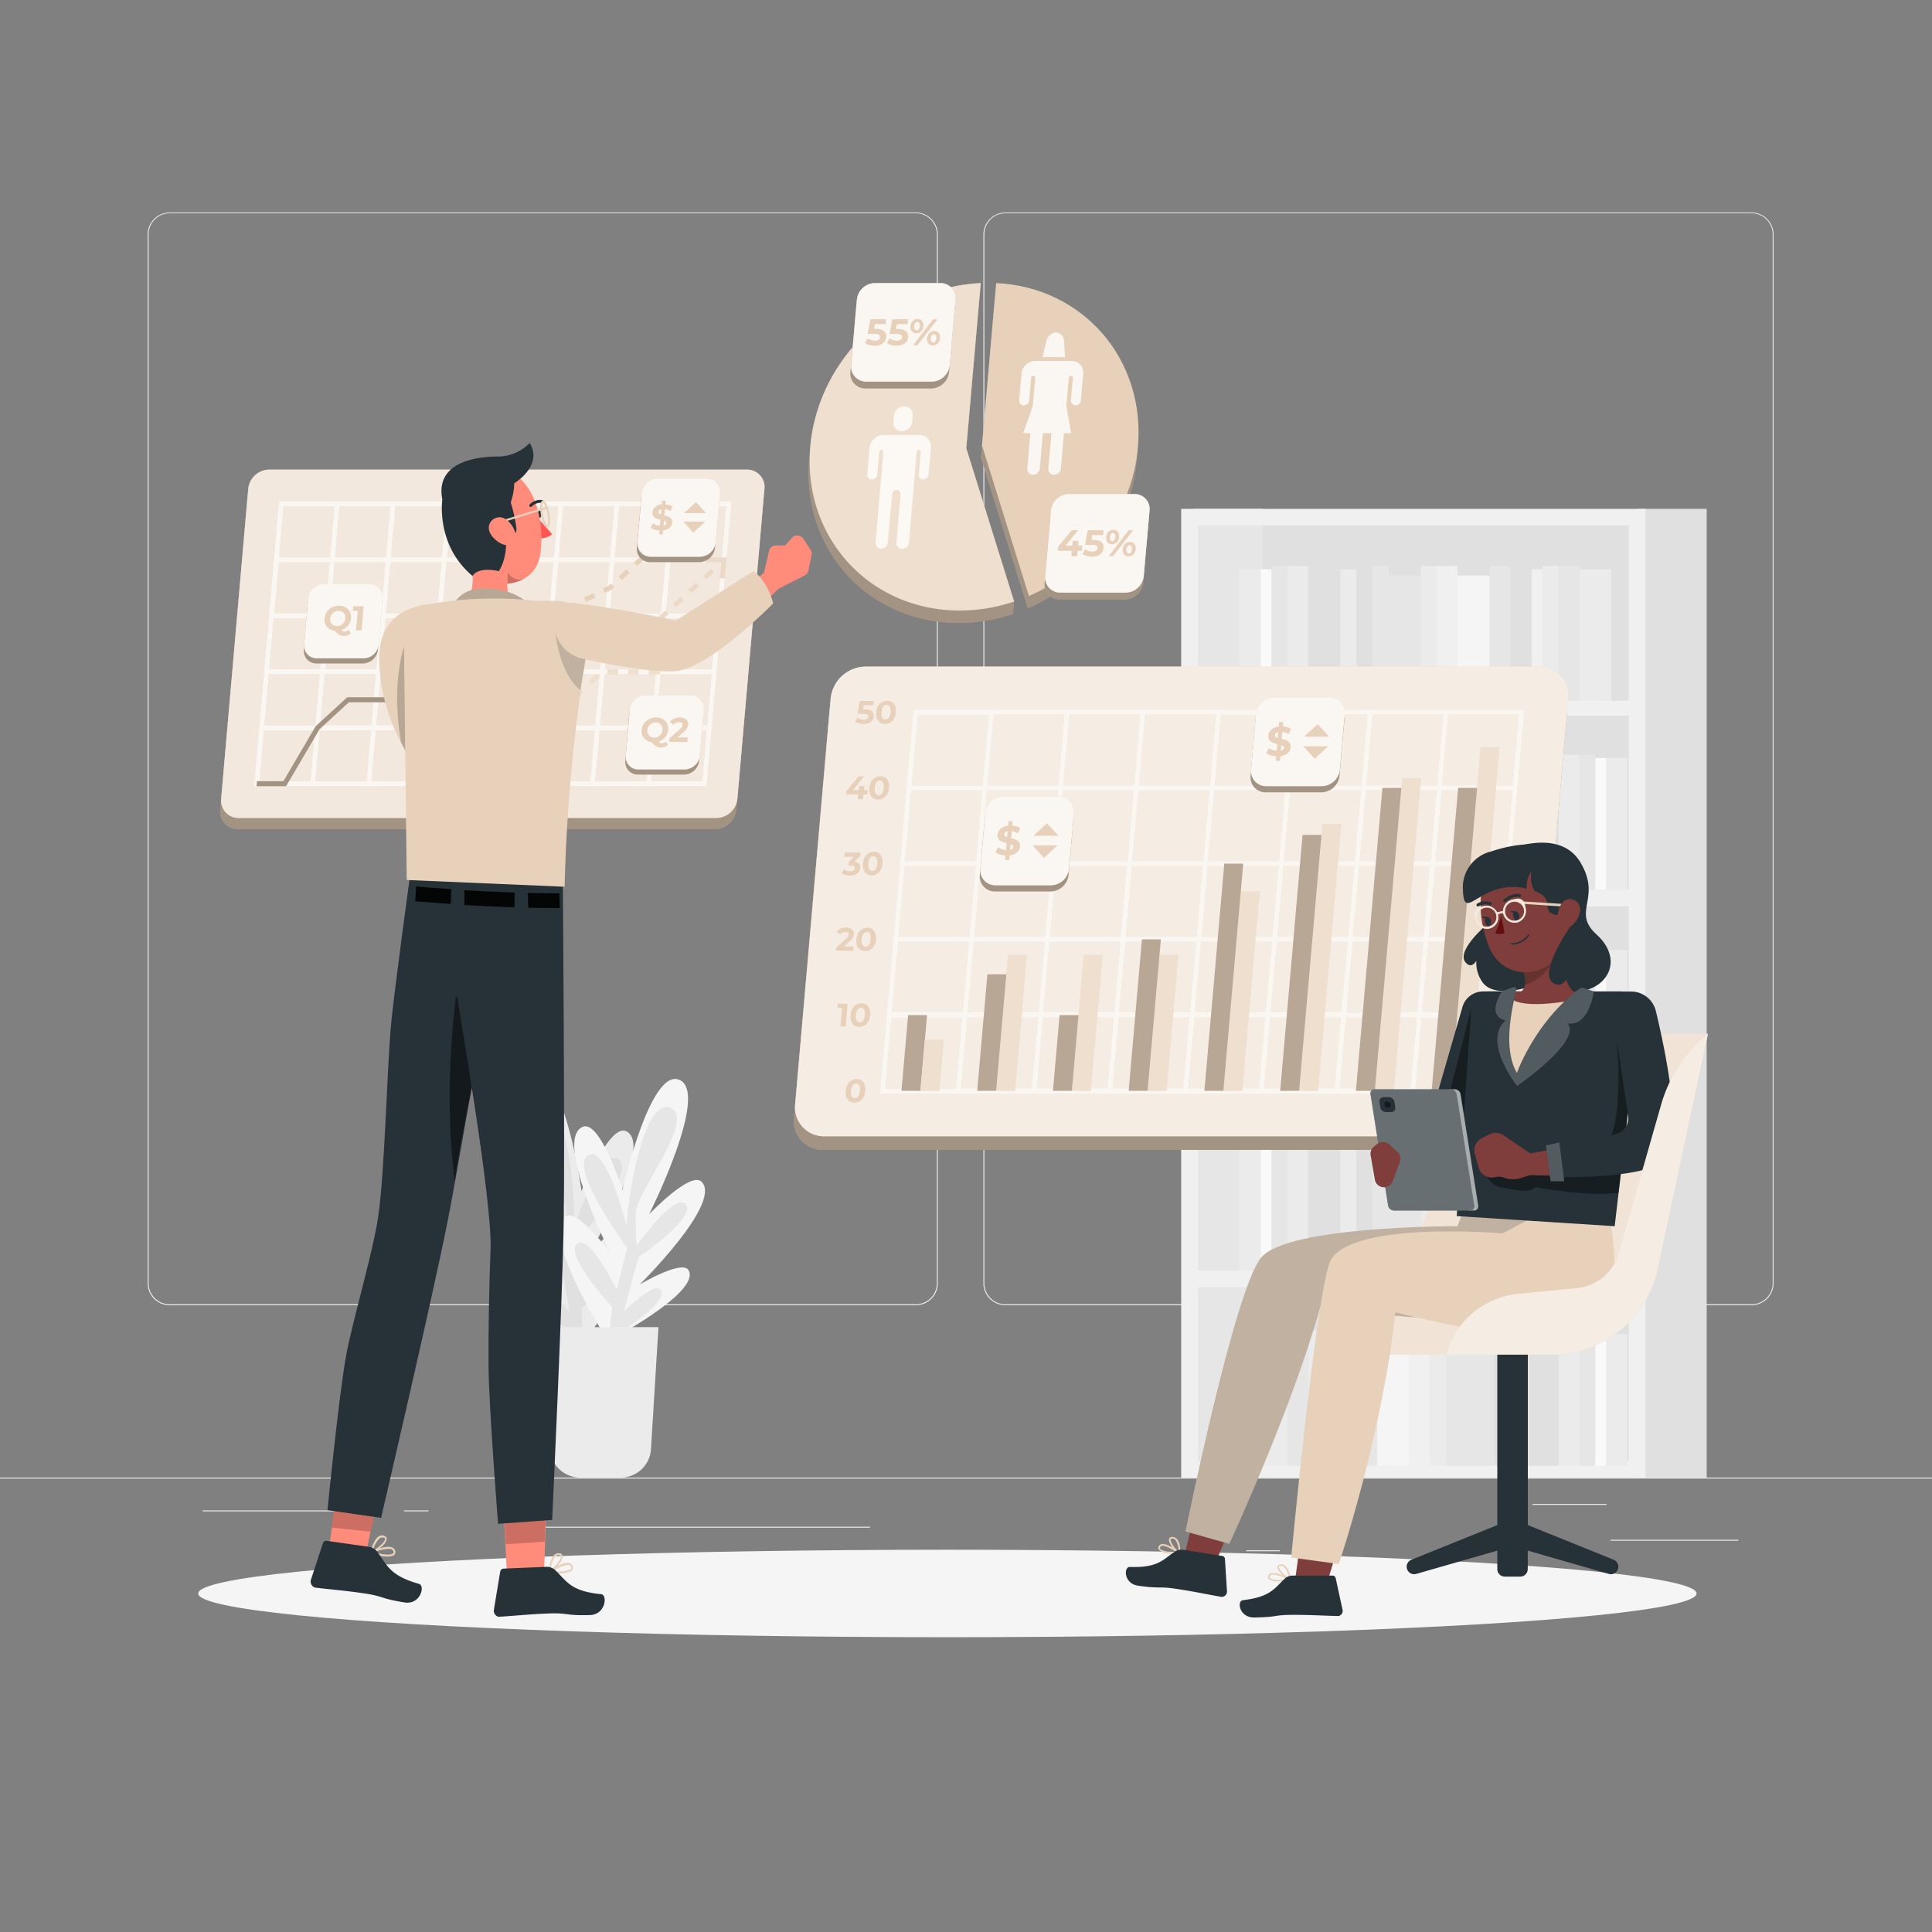 <svg xmlns="http://www.w3.org/2000/svg" viewBox="0 0 500 500"><rect x="0" y="0" width="500" height="500" fill="#808080" stroke="none"/><g id="freepik--background-complete--inject-35"><rect x="416.78" y="398.49" width="33.12" height="0.25" style="fill:#ebebeb"></rect><rect x="322.53" y="401.21" width="8.69" height="0.25" style="fill:#ebebeb"></rect><rect x="396.59" y="389.21" width="19.19" height="0.25" style="fill:#ebebeb"></rect><rect x="52.46" y="390.89" width="43.19" height="0.25" style="fill:#ebebeb"></rect><rect x="104.56" y="390.89" width="6.33" height="0.25" style="fill:#ebebeb"></rect><rect x="131.47" y="395.11" width="93.68" height="0.25" style="fill:#ebebeb"></rect><path d="M237,337.8H43.92a5.71,5.71,0,0,1-5.71-5.71V60.66A5.71,5.71,0,0,1,43.92,55H237a5.71,5.71,0,0,1,5.71,5.71V332.09A5.71,5.71,0,0,1,237,337.8ZM43.92,55.2a5.47,5.47,0,0,0-5.46,5.46V332.09a5.47,5.47,0,0,0,5.46,5.46H237a5.47,5.47,0,0,0,5.46-5.46V60.66A5.47,5.47,0,0,0,237,55.2Z" style="fill:#ebebeb"></path><path d="M453.31,337.8H260.21a5.72,5.72,0,0,1-5.71-5.71V60.66A5.72,5.72,0,0,1,260.21,55h193.1A5.71,5.71,0,0,1,459,60.66V332.09A5.71,5.71,0,0,1,453.31,337.8ZM260.21,55.2a5.47,5.47,0,0,0-5.46,5.46V332.09a5.47,5.47,0,0,0,5.46,5.46h193.1a5.47,5.47,0,0,0,5.46-5.46V60.66a5.47,5.47,0,0,0-5.46-5.46Z" style="fill:#ebebeb"></path><rect y="382.4" width="500" height="0.25" style="fill:#ebebeb"></rect><path d="M148.2,345.66s-20-13.13-16.55-18.2c1.86-2.72,12.28,4.73,12.28,4.73s-19.63-22.88-13.67-27.84c3.07-2.56,12.84,9.53,12.84,9.53s-13.32-33.08-4.7-35.37c7.75-2.05,12.09,29.7,12.09,29.7s7.3-17.63,11.6-15.44c7.44,3.79-9.81,31.94-9.81,31.94s9.39-10.8,12.29-8.45c6.13,5-12.12,29.15-12.12,29.15Z" style="fill:#ebebeb"></path><path d="M149.57,346.13s-14-9.89-11.08-13c1.89-2,9,6.52,9,6.52l-2.6-14.4s-14.47-11.77-11-14.77c3.14-2.7,11.68,11.77,11.68,11.77s1.29-7.37.79-9.78c-1.37-6.66-13-24.55-6.48-26.44s8.36,19.18,8.68,26c.06,1.3.1,5.19.1,5.19s6.7-19.94,11.18-17.36C165.48,303.12,148,323,148,323l1.8,11.08s8-13.66,11.07-11.18c3.67,3-10.37,15.77-10.37,15.77s.4,4.55,0,6A8.24,8.24,0,0,1,149.57,346.13Z" style="fill:#e0e0e0"></path><path d="M160.2,345.48s21.06-11.39,18-16.74c-1.63-2.86-12.64,3.68-12.64,3.68s21.48-21.15,16-26.59C178.71,303,168,314.24,168,314.24s16-31.84,7.66-34.84c-7.55-2.7-14.55,28.57-14.55,28.57s-5.79-18.18-10.26-16.36c-7.74,3.15,7.09,32.65,7.09,32.65s-8.45-11.55-11.53-9.46c-6.53,4.44,9.61,30.07,9.61,30.07Z" style="fill:#f5f5f5"></path><path d="M158.8,345.84s14.76-8.68,12.13-12.06c-1.71-2.18-9.51,5.74-9.51,5.74l3.81-14.13s15.41-10.51,12.18-13.79c-2.9-3-12.62,10.75-12.62,10.75s-.67-7.46,0-9.81c1.93-6.53,15.05-23.38,8.69-25.81s-9.94,18.42-10.84,25.22c-.17,1.29-.54,5.17-.54,5.17s-5-20.44-9.67-18.25c-5.89,2.77,9.88,24.07,9.88,24.07l-2.72,10.89s-6.84-14.28-10.1-12.07c-3.9,2.65,9,16.58,9,16.58s-.79,4.5-.51,6A8.62,8.62,0,0,0,158.8,345.84Z" style="fill:#e6e6e6"></path><path d="M160.64,382.39H150.15a7.82,7.82,0,0,1-7.8-7.33l-1.94-31.59h30l-1.94,31.59A7.81,7.81,0,0,1,160.64,382.39Z" style="fill:#ebebeb"></path><rect x="325.9" y="133.85" width="97.79" height="246.38" style="fill:#e0e0e0"></rect><path d="M423.69,131.69v250.7h18V131.69Z" style="fill:#e0e0e0"></path><path d="M308.75,131.69v250.7h18V131.69Z" style="fill:#e6e6e6"></path><path d="M305.69,131.69v250.7H425.85V131.69ZM421.53,136V181H310V136ZM310,279.52V234.57H421.53v44.95Zm111.52,4.32v45H310v-45ZM310,230.24v-45H421.53v45Zm0,147.83V333.12H421.53v44.95Z" style="fill:#f0f0f0"></path><rect x="355.2" y="146.5" width="4.16" height="34.88" style="fill:#e6e6e6"></rect><rect x="351.04" y="146.5" width="4.16" height="34.88" style="fill:#e0e0e0"></rect><rect x="359.35" y="148.95" width="8.31" height="32.43" style="fill:#e6e6e6"></rect><rect x="371.82" y="146.5" width="5.37" height="34.88" style="fill:#f0f0f0"></rect><rect x="367.67" y="146.5" width="4.16" height="34.88" style="fill:#ebebeb"></rect><rect x="403.35" y="146.5" width="5.37" height="34.88" style="fill:#e6e6e6"></rect><rect x="399.19" y="146.5" width="4.16" height="34.88" style="fill:#ebebeb"></rect><rect x="385.51" y="146.5" width="5.37" height="34.88" style="fill:#e6e6e6"></rect><rect x="381.35" y="146.5" width="4.16" height="34.88" style="fill:#e0e0e0"></rect><rect x="408.72" y="147.33" width="8.31" height="34.05" style="fill:#ebebeb"></rect><rect x="417.03" y="147.33" width="4.16" height="34.05" style="fill:#e0e0e0"></rect><rect x="390.88" y="147.33" width="5.54" height="34.05" style="fill:#e0e0e0"></rect><rect x="396.42" y="147.33" width="2.77" height="34.05" style="fill:#f0f0f0"></rect><rect x="377.19" y="148.95" width="8.31" height="32.43" style="fill:#f5f5f5"></rect><rect x="333.2" y="146.5" width="5.37" height="34.88" style="fill:#ebebeb"></rect><rect x="329.04" y="146.5" width="4.16" height="34.88" style="fill:#e6e6e6"></rect><rect x="338.57" y="147.33" width="8.31" height="34.05" style="fill:#e0e0e0"></rect><rect x="346.88" y="147.33" width="4.16" height="34.05" style="fill:#ebebeb"></rect><rect x="320.73" y="147.33" width="5.54" height="34.05" style="fill:#ebebeb"></rect><rect x="326.27" y="147.33" width="2.77" height="34.05" style="fill:#fafafa"></rect><rect x="382.57" y="195.34" width="4.16" height="34.88" transform="translate(769.29 425.57) rotate(180)" style="fill:#e6e6e6"></rect><rect x="386.72" y="195.34" width="4.16" height="34.88" transform="translate(777.6 425.57) rotate(180)" style="fill:#e0e0e0"></rect><rect x="374.25" y="197.8" width="8.31" height="32.43" transform="translate(756.82 428.02) rotate(180)" style="fill:#e6e6e6"></rect><rect x="364.73" y="195.34" width="5.37" height="34.88" transform="translate(734.82 425.57) rotate(180)" style="fill:#f0f0f0"></rect><rect x="370.1" y="195.34" width="4.16" height="34.88" transform="translate(744.35 425.57) rotate(180)" style="fill:#ebebeb"></rect><rect x="333.2" y="195.34" width="5.37" height="34.88" transform="translate(671.77 425.57) rotate(180)" style="fill:#e6e6e6"></rect><rect x="338.57" y="195.34" width="4.16" height="34.88" transform="translate(681.3 425.57) rotate(180)" style="fill:#ebebeb"></rect><rect x="351.04" y="195.34" width="5.37" height="34.88" transform="translate(707.45 425.57) rotate(180)" style="fill:#e6e6e6"></rect><rect x="356.41" y="195.34" width="4.16" height="34.88" transform="translate(716.98 425.57) rotate(180)" style="fill:#e0e0e0"></rect><rect x="324.89" y="196.17" width="8.31" height="34.05" transform="translate(658.09 426.4) rotate(180)" style="fill:#ebebeb"></rect><rect x="320.73" y="196.17" width="4.16" height="34.05" transform="translate(645.62 426.4) rotate(180)" style="fill:#e0e0e0"></rect><rect x="345.5" y="196.17" width="5.54" height="34.05" transform="translate(696.54 426.4) rotate(180)" style="fill:#e0e0e0"></rect><rect x="342.73" y="196.17" width="2.77" height="34.05" transform="translate(688.23 426.4) rotate(180)" style="fill:#f0f0f0"></rect><rect x="356.41" y="197.8" width="8.31" height="32.43" transform="translate(721.14 428.02) rotate(180)" style="fill:#f5f5f5"></rect><rect x="403.35" y="195.34" width="5.37" height="34.88" transform="translate(812.07 425.57) rotate(180)" style="fill:#ebebeb"></rect><rect x="408.72" y="195.34" width="4.16" height="34.88" transform="translate(821.6 425.57) rotate(180)" style="fill:#e6e6e6"></rect><rect x="395.04" y="196.17" width="8.31" height="34.05" transform="translate(798.38 426.4) rotate(180)" style="fill:#e0e0e0"></rect><rect x="390.88" y="196.17" width="4.16" height="34.05" transform="translate(785.92 426.4) rotate(180)" style="fill:#ebebeb"></rect><rect x="415.65" y="196.17" width="5.54" height="34.05" transform="translate(836.84 426.4) rotate(180)" style="fill:#ebebeb"></rect><rect x="412.88" y="196.17" width="2.77" height="34.05" transform="translate(828.52 426.4) rotate(180)" style="fill:#fafafa"></rect><rect x="382.57" y="245.05" width="4.16" height="34.88" transform="translate(769.29 524.98) rotate(180)" style="fill:#e6e6e6"></rect><rect x="386.72" y="245.05" width="4.16" height="34.88" transform="translate(777.6 524.98) rotate(180)" style="fill:#e0e0e0"></rect><rect x="374.25" y="247.5" width="8.31" height="32.43" transform="translate(756.82 527.43) rotate(180)" style="fill:#e6e6e6"></rect><rect x="364.73" y="245.05" width="5.37" height="34.88" transform="translate(734.82 524.98) rotate(180)" style="fill:#f0f0f0"></rect><rect x="370.1" y="245.05" width="4.16" height="34.88" transform="translate(744.35 524.98) rotate(180)" style="fill:#ebebeb"></rect><rect x="333.2" y="245.05" width="5.37" height="34.88" transform="translate(671.77 524.98) rotate(180)" style="fill:#e6e6e6"></rect><rect x="338.57" y="245.05" width="4.16" height="34.88" transform="translate(681.3 524.98) rotate(180)" style="fill:#ebebeb"></rect><rect x="351.04" y="245.05" width="5.37" height="34.88" transform="translate(707.45 524.98) rotate(180)" style="fill:#e6e6e6"></rect><rect x="356.41" y="245.05" width="4.16" height="34.88" transform="translate(716.98 524.98) rotate(180)" style="fill:#e0e0e0"></rect><rect x="324.89" y="245.88" width="8.31" height="34.05" transform="translate(658.09 525.81) rotate(180)" style="fill:#ebebeb"></rect><rect x="320.73" y="245.88" width="4.16" height="34.05" transform="translate(645.62 525.81) rotate(180)" style="fill:#e0e0e0"></rect><rect x="345.5" y="245.88" width="5.54" height="34.05" transform="translate(696.54 525.81) rotate(180)" style="fill:#e0e0e0"></rect><rect x="342.73" y="245.88" width="2.77" height="34.05" transform="translate(688.23 525.81) rotate(180)" style="fill:#f0f0f0"></rect><rect x="356.41" y="247.5" width="8.31" height="32.43" transform="translate(721.14 527.43) rotate(180)" style="fill:#f5f5f5"></rect><rect x="403.35" y="245.05" width="5.37" height="34.88" transform="translate(812.07 524.98) rotate(180)" style="fill:#ebebeb"></rect><rect x="408.72" y="245.05" width="4.16" height="34.88" transform="translate(821.6 524.98) rotate(180)" style="fill:#e6e6e6"></rect><rect x="395.04" y="245.88" width="8.31" height="34.05" transform="translate(798.38 525.81) rotate(180)" style="fill:#e0e0e0"></rect><rect x="390.88" y="245.88" width="4.16" height="34.05" transform="translate(785.92 525.81) rotate(180)" style="fill:#ebebeb"></rect><rect x="415.65" y="245.88" width="5.54" height="34.05" transform="translate(836.84 525.81) rotate(180)" style="fill:#ebebeb"></rect><rect x="412.88" y="245.88" width="2.77" height="34.05" transform="translate(828.52 525.81) rotate(180)" style="fill:#fafafa"></rect><rect x="355.2" y="294.76" width="4.16" height="34.88" style="fill:#e6e6e6"></rect><rect x="351.04" y="294.76" width="4.16" height="34.88" style="fill:#e0e0e0"></rect><rect x="359.35" y="294.76" width="8.31" height="32.43" style="fill:#e6e6e6"></rect><rect x="371.82" y="294.76" width="5.37" height="34.88" style="fill:#f0f0f0"></rect><rect x="367.67" y="294.76" width="4.16" height="34.88" style="fill:#ebebeb"></rect><rect x="403.35" y="294.76" width="5.37" height="34.88" style="fill:#e6e6e6"></rect><rect x="399.19" y="294.76" width="4.16" height="34.88" style="fill:#ebebeb"></rect><rect x="385.51" y="294.76" width="5.37" height="34.88" style="fill:#e6e6e6"></rect><rect x="381.35" y="294.76" width="4.16" height="34.88" style="fill:#e0e0e0"></rect><rect x="408.72" y="294.76" width="8.31" height="34.05" style="fill:#ebebeb"></rect><rect x="417.03" y="294.76" width="4.16" height="34.05" style="fill:#e0e0e0"></rect><rect x="390.88" y="294.76" width="5.54" height="34.05" style="fill:#e0e0e0"></rect><rect x="396.42" y="294.76" width="2.77" height="34.05" style="fill:#f0f0f0"></rect><rect x="377.19" y="294.76" width="8.31" height="32.43" style="fill:#f5f5f5"></rect><rect x="333.2" y="294.76" width="5.37" height="34.88" style="fill:#ebebeb"></rect><rect x="329.04" y="294.76" width="4.16" height="34.88" style="fill:#e6e6e6"></rect><rect x="338.57" y="294.76" width="8.31" height="34.05" style="fill:#e0e0e0"></rect><rect x="346.88" y="294.76" width="4.16" height="34.05" style="fill:#ebebeb"></rect><rect x="320.73" y="294.76" width="5.54" height="34.05" style="fill:#ebebeb"></rect><rect x="326.27" y="294.76" width="2.77" height="34.05" style="fill:#fafafa"></rect><rect x="382.57" y="344.47" width="4.16" height="34.88" transform="translate(769.29 723.81) rotate(180)" style="fill:#e6e6e6"></rect><rect x="386.72" y="344.47" width="4.16" height="34.88" transform="translate(777.6 723.81) rotate(180)" style="fill:#e0e0e0"></rect><rect x="374.25" y="346.92" width="8.31" height="32.43" transform="translate(756.82 726.26) rotate(180)" style="fill:#e6e6e6"></rect><rect x="364.73" y="344.47" width="5.37" height="34.88" transform="translate(734.82 723.81) rotate(180)" style="fill:#f0f0f0"></rect><rect x="370.1" y="344.47" width="4.16" height="34.88" transform="translate(744.35 723.81) rotate(180)" style="fill:#ebebeb"></rect><rect x="333.2" y="344.47" width="5.37" height="34.88" transform="translate(671.77 723.81) rotate(180)" style="fill:#e6e6e6"></rect><rect x="338.57" y="344.47" width="4.16" height="34.88" transform="translate(681.3 723.81) rotate(180)" style="fill:#ebebeb"></rect><rect x="351.04" y="344.47" width="5.37" height="34.88" transform="translate(707.45 723.81) rotate(180)" style="fill:#e6e6e6"></rect><rect x="356.41" y="344.47" width="4.16" height="34.88" transform="translate(716.98 723.81) rotate(180)" style="fill:#e0e0e0"></rect><rect x="324.89" y="345.29" width="8.31" height="34.05" transform="translate(658.09 724.64) rotate(180)" style="fill:#ebebeb"></rect><rect x="320.73" y="345.29" width="4.16" height="34.05" transform="translate(645.62 724.64) rotate(180)" style="fill:#e0e0e0"></rect><rect x="345.5" y="345.29" width="5.54" height="34.05" transform="translate(696.54 724.64) rotate(180)" style="fill:#e0e0e0"></rect><rect x="342.73" y="345.29" width="2.77" height="34.05" transform="translate(688.23 724.64) rotate(180)" style="fill:#f0f0f0"></rect><rect x="356.41" y="346.92" width="8.31" height="32.43" transform="translate(721.14 726.26) rotate(180)" style="fill:#f5f5f5"></rect><rect x="403.35" y="344.47" width="5.37" height="34.88" transform="translate(812.07 723.81) rotate(180)" style="fill:#ebebeb"></rect><rect x="408.72" y="344.47" width="4.16" height="34.88" transform="translate(821.6 723.81) rotate(180)" style="fill:#e6e6e6"></rect><rect x="395.04" y="345.29" width="8.31" height="34.05" transform="translate(798.38 724.64) rotate(180)" style="fill:#e0e0e0"></rect><rect x="390.88" y="345.29" width="4.16" height="34.05" transform="translate(785.92 724.64) rotate(180)" style="fill:#ebebeb"></rect><rect x="415.65" y="345.29" width="5.54" height="34.05" transform="translate(836.84 724.64) rotate(180)" style="fill:#ebebeb"></rect><rect x="412.88" y="345.29" width="2.77" height="34.05" transform="translate(828.52 724.64) rotate(180)" style="fill:#fafafa"></rect></g><g id="freepik--Shadow--inject-35"><ellipse id="freepik--path--inject-35" cx="245.18" cy="412.39" rx="193.89" ry="11.32" style="fill:#f5f5f5"></ellipse></g><g id="freepik--chart-3--inject-35"><path d="M387.37,297.59H213a7.47,7.47,0,0,1-7.55-8.29l9.18-105a9.23,9.23,0,0,1,9-8.28H398a7.47,7.47,0,0,1,7.56,8.28l-9.19,105A9.22,9.22,0,0,1,387.37,297.59Z" style="fill:#E7D1BB"></path><path d="M387.37,297.59H213a7.47,7.47,0,0,1-7.55-8.29l9.18-105a9.23,9.23,0,0,1,9-8.28H398a7.47,7.47,0,0,1,7.56,8.28l-9.19,105A9.22,9.22,0,0,1,387.37,297.59Z" style="opacity:0.3"></path><path d="M387.67,294.07H213.34a7.46,7.46,0,0,1-7.55-8.28l9.18-105a9.21,9.21,0,0,1,9-8.28H398.31a7.45,7.45,0,0,1,7.55,8.28l-9.18,105A9.21,9.21,0,0,1,387.67,294.07Z" style="fill:#E7D1BB"></path><path d="M387.67,294.07H213.34a7.46,7.46,0,0,1-7.55-8.28l9.18-105a9.21,9.21,0,0,1,9-8.28H398.31a7.45,7.45,0,0,1,7.55,8.28l-9.18,105A9.21,9.21,0,0,1,387.67,294.07Z" style="fill:#fff;opacity:0.6"></path><path d="M236.37,183.64,227.69,283H385.81l8.69-99.32Zm155.1,19.6H373.18l1.6-18.29h18.29ZM273.35,224.15h18.28L290,242.44H271.75Zm-2.92,18.29H252.15l1.6-18.29H272ZM331,222.84H312.67l1.59-18.29h18.29Zm2.92-18.29h18.28l-1.6,18.29H332.27Zm-21.32,19.6h18.28l-1.6,18.29H311Zm-2.92,18.29H291.35l1.6-18.29h18.28Zm1.72-19.6H293.06l1.6-18.29H313Zm-19.6,0H273.46l1.6-18.29h18.29Zm-1.83,20.91L288.32,262H270l1.6-18.29Zm1.31,0h18.29L307.92,262H289.63Zm19.6,0h18.29L327.52,262H309.24Zm19.61,0h18.28L347.12,262H328.84Zm.11-1.31,1.6-18.29h18.28l-1.59,18.29Zm21.2-18.29H370l-1.6,18.29H350.15Zm.12-1.31,1.6-18.29h18.28l-1.6,18.29Zm1.71-19.6,1.6-18.29h18.29l-1.6,18.29Zm-1.32,0H334l1.6-18.29h18.28Zm-19.6,0H314.38L316,185h18.28Zm-19.6,0H294.78l1.6-18.29h18.28Zm-19.6,0H275.18l1.6-18.29h18.28Zm-19.6,0H255.58l1.6-18.29h18.28Zm-.11,1.31-1.6,18.29H253.86l1.6-18.29Zm-21.2,18.29H234.26l1.6-18.29h18.29Zm-.12,1.31-1.6,18.29H232.55l1.6-18.29Zm-1.71,19.6L249.12,262H230.83l1.6-18.29Zm1.31,0h18.29L268.72,262H250.43Zm16.57,19.61L267,281.64H248.72l1.6-18.28Zm1.32,0H288.2l-1.6,18.28H268.32Zm19.6,0H307.8l-1.6,18.28H287.92Zm19.6,0H327.4l-1.6,18.28H307.52Zm19.6,0H347l-1.6,18.28H327.12Zm19.6,0h18.29L365,281.64H346.72Zm.12-1.32,1.6-18.29h18.28L366.72,262Zm21.2-18.29h18.28L386.32,262H368Zm.11-1.31,1.6-18.29h18.29L388,242.44Zm1.72-19.6,1.6-18.29h18.28l-1.6,18.29ZM255.86,185l-1.6,18.29H236l1.6-18.29Zm-25.14,78.41H249l-1.6,18.28H229.12Zm135.6,18.28,1.6-18.28h18.29l-1.6,18.28Z" style="fill:#E7D1BB"></path><path d="M236.37,183.64,227.69,283H385.81l8.69-99.32Zm155.1,19.6H373.18l1.6-18.29h18.29ZM273.35,224.15h18.28L290,242.44H271.75Zm-2.92,18.29H252.15l1.6-18.29H272ZM331,222.84H312.67l1.59-18.29h18.29Zm2.92-18.29h18.28l-1.6,18.29H332.27Zm-21.32,19.6h18.28l-1.6,18.29H311Zm-2.92,18.29H291.35l1.6-18.29h18.28Zm1.72-19.6H293.06l1.6-18.29H313Zm-19.6,0H273.46l1.6-18.29h18.29Zm-1.83,20.91L288.32,262H270l1.6-18.29Zm1.31,0h18.29L307.92,262H289.63Zm19.6,0h18.29L327.52,262H309.24Zm19.61,0h18.28L347.12,262H328.84Zm.11-1.31,1.6-18.29h18.28l-1.59,18.29Zm21.2-18.29H370l-1.6,18.29H350.15Zm.12-1.31,1.6-18.29h18.28l-1.6,18.29Zm1.71-19.6,1.6-18.29h18.29l-1.6,18.29Zm-1.32,0H334l1.6-18.29h18.28Zm-19.6,0H314.38L316,185h18.28Zm-19.6,0H294.78l1.6-18.29h18.28Zm-19.6,0H275.18l1.6-18.29h18.28Zm-19.6,0H255.58l1.6-18.29h18.28Zm-.11,1.31-1.6,18.29H253.86l1.6-18.29Zm-21.2,18.29H234.26l1.6-18.29h18.29Zm-.12,1.31-1.6,18.29H232.55l1.6-18.29Zm-1.71,19.6L249.12,262H230.83l1.6-18.29Zm1.31,0h18.29L268.72,262H250.43Zm16.57,19.61L267,281.64H248.72l1.6-18.28Zm1.32,0H288.2l-1.6,18.28H268.32Zm19.6,0H307.8l-1.6,18.28H287.92Zm19.6,0H327.4l-1.6,18.28H307.52Zm19.6,0H347l-1.6,18.28H327.12Zm19.6,0h18.29L365,281.64H346.72Zm.12-1.32,1.6-18.29h18.28L366.72,262Zm21.2-18.29h18.28L386.32,262H368Zm.11-1.31,1.6-18.29h18.29L388,242.44Zm1.72-19.6,1.6-18.29h18.28l-1.6,18.29ZM255.86,185l-1.6,18.29H236l1.6-18.29Zm-25.14,78.41H249l-1.6,18.28H229.12Zm135.6,18.28,1.6-18.28h18.29l-1.6,18.28Z" style="fill:#fff;opacity:0.8"></path><polygon points="238.2 282.3 233.3 282.3 235.02 262.7 239.92 262.7 238.2 282.3" style="fill:#E7D1BB"></polygon><polygon points="238.2 282.3 233.3 282.3 235.02 262.7 239.92 262.7 238.2 282.3" style="opacity:0.2"></polygon><polygon points="243.1 282.3 238.2 282.3 239.36 269.1 244.26 269.1 243.1 282.3" style="fill:#E7D1BB"></polygon><polygon points="243.1 282.3 238.2 282.3 239.36 269.1 244.26 269.1 243.1 282.3" style="fill:#fff;opacity:0.3"></polygon><polygon points="262.7 282.3 257.8 282.3 260.88 247.15 265.78 247.15 262.7 282.3" style="fill:#E7D1BB"></polygon><polygon points="262.7 282.3 257.8 282.3 260.88 247.15 265.78 247.15 262.7 282.3" style="fill:#fff;opacity:0.3"></polygon><polygon points="282.3 282.3 277.4 282.3 280.48 247.15 285.38 247.15 282.3 282.3" style="fill:#E7D1BB"></polygon><polygon points="282.3 282.3 277.4 282.3 280.48 247.15 285.38 247.15 282.3 282.3" style="fill:#fff;opacity:0.3"></polygon><polygon points="301.9 282.3 297 282.3 300.08 247.15 304.98 247.15 301.9 282.3" style="fill:#E7D1BB"></polygon><polygon points="301.9 282.3 297 282.3 300.08 247.15 304.98 247.15 301.9 282.3" style="fill:#fff;opacity:0.3"></polygon><polygon points="321.5 282.3 316.61 282.3 321.12 230.72 326.02 230.72 321.5 282.3" style="fill:#E7D1BB"></polygon><polygon points="321.5 282.3 316.61 282.3 321.12 230.72 326.02 230.72 321.5 282.3" style="fill:#fff;opacity:0.3"></polygon><polygon points="341.11 282.3 336.21 282.3 342.25 213.21 347.15 213.21 341.11 282.3" style="fill:#E7D1BB"></polygon><polygon points="341.11 282.3 336.21 282.3 342.25 213.21 347.15 213.21 341.11 282.3" style="fill:#fff;opacity:0.3"></polygon><polygon points="360.71 282.3 355.81 282.3 362.89 201.37 367.79 201.37 360.71 282.3" style="fill:#E7D1BB"></polygon><polygon points="360.71 282.3 355.81 282.3 362.89 201.37 367.79 201.37 360.71 282.3" style="fill:#fff;opacity:0.3"></polygon><polygon points="380.31 282.3 375.41 282.3 383.19 193.34 388.09 193.34 380.31 282.3" style="fill:#E7D1BB"></polygon><polygon points="380.31 282.3 375.41 282.3 383.19 193.34 388.09 193.34 380.31 282.3" style="fill:#fff;opacity:0.3"></polygon><polygon points="257.8 282.3 252.9 282.3 255.54 252.15 260.44 252.15 257.8 282.3" style="fill:#E7D1BB"></polygon><polygon points="257.8 282.3 252.9 282.3 255.54 252.15 260.44 252.15 257.8 282.3" style="opacity:0.2"></polygon><polygon points="277.4 282.3 272.5 282.3 274.22 262.7 279.12 262.7 277.4 282.3" style="fill:#E7D1BB"></polygon><polygon points="277.4 282.3 272.5 282.3 274.22 262.7 279.12 262.7 277.4 282.3" style="opacity:0.2"></polygon><polygon points="297 282.3 292.1 282.3 295.53 243.1 300.43 243.1 297 282.3" style="fill:#E7D1BB"></polygon><polygon points="297 282.3 292.1 282.3 295.53 243.1 300.43 243.1 297 282.3" style="opacity:0.2"></polygon><polygon points="316.61 282.3 311.7 282.3 316.85 223.5 321.75 223.5 316.61 282.3" style="fill:#E7D1BB"></polygon><polygon points="316.61 282.3 311.7 282.3 316.85 223.5 321.75 223.5 316.61 282.3" style="opacity:0.2"></polygon><polygon points="336.21 282.3 331.31 282.3 337.1 216.08 342 216.08 336.21 282.3" style="fill:#E7D1BB"></polygon><polygon points="336.21 282.3 331.31 282.3 337.1 216.08 342 216.08 336.21 282.3" style="opacity:0.2"></polygon><polygon points="355.81 282.3 350.91 282.3 357.77 203.9 362.67 203.9 355.81 282.3" style="fill:#E7D1BB"></polygon><polygon points="355.81 282.3 350.91 282.3 357.77 203.9 362.67 203.9 355.81 282.3" style="opacity:0.2"></polygon><polygon points="375.41 282.3 370.51 282.3 377.37 203.9 382.27 203.9 375.41 282.3" style="fill:#E7D1BB"></polygon><polygon points="375.41 282.3 370.51 282.3 377.37 203.9 382.27 203.9 375.41 282.3" style="opacity:0.2"></polygon><path d="M219.85,285a2.24,2.24,0,0,1-.8-1.05,3.56,3.56,0,0,1-.18-1.64,3.9,3.9,0,0,1,.47-1.64,2.65,2.65,0,0,1,1-1.05,2.53,2.53,0,0,1,1.33-.36,2.26,2.26,0,0,1,1.28.36,2.09,2.09,0,0,1,.8,1.05,3.55,3.55,0,0,1,.18,1.64,4.09,4.09,0,0,1-.46,1.64,3,3,0,0,1-1,1.05,2.59,2.59,0,0,1-1.34.36A2.28,2.28,0,0,1,219.85,285Zm2.27-1.26a2.88,2.88,0,0,0,.43-1.43,2.45,2.45,0,0,0-.18-1.43.88.88,0,0,0-.81-.47,1.08,1.08,0,0,0-.88.47,2.81,2.81,0,0,0-.43,1.43,2.47,2.47,0,0,0,.18,1.43.87.87,0,0,0,.8.46A1.06,1.06,0,0,0,222.12,283.73Z" style="fill:#E7D1BB"></path><path d="M219.37,259.75l-.52,5.9h-1.36l.42-4.81h-1.18l.09-1.09Z" style="fill:#E7D1BB"></path><path d="M221.12,265.39a2.18,2.18,0,0,1-.8-1.05,3.56,3.56,0,0,1-.18-1.64,4,4,0,0,1,.46-1.64,2.79,2.79,0,0,1,1-1.05,2.59,2.59,0,0,1,1.34-.36,2.28,2.28,0,0,1,1.28.36,2.09,2.09,0,0,1,.8,1.05,3.55,3.55,0,0,1,.18,1.64,3.94,3.94,0,0,1-.47,1.64,2.84,2.84,0,0,1-1,1.05,2.59,2.59,0,0,1-1.34.36A2.26,2.26,0,0,1,221.12,265.39Zm2.27-1.26a2.88,2.88,0,0,0,.43-1.43,2.58,2.58,0,0,0-.18-1.44.89.89,0,0,0-.81-.46,1.08,1.08,0,0,0-.88.46,2.79,2.79,0,0,0-.43,1.44,2.47,2.47,0,0,0,.18,1.43.86.86,0,0,0,.8.46A1.07,1.07,0,0,0,223.39,264.13Z" style="fill:#E7D1BB"></path><path d="M220.93,244.93l-.1,1.12h-4.46l.08-.89,2.47-2.15a3,3,0,0,0,.54-.59,1.24,1.24,0,0,0,.17-.5.6.6,0,0,0-.2-.54,1,1,0,0,0-.68-.19,1.72,1.72,0,0,0-.72.15,1.68,1.68,0,0,0-.56.44l-.94-.64a2.66,2.66,0,0,1,1-.8,3.23,3.23,0,0,1,1.41-.29,2.75,2.75,0,0,1,1.13.21,1.56,1.56,0,0,1,.72.61,1.48,1.48,0,0,1,.19.92,2.2,2.2,0,0,1-.28.9,4,4,0,0,1-.87,1l-1.47,1.28Z" style="fill:#E7D1BB"></path><path d="M222.63,245.78a2.13,2.13,0,0,1-.81-1,3.56,3.56,0,0,1-.18-1.64,3.9,3.9,0,0,1,.47-1.64,2.65,2.65,0,0,1,1-1.05,2.53,2.53,0,0,1,1.33-.36,2.26,2.26,0,0,1,1.28.36,2.09,2.09,0,0,1,.8,1.05,3.55,3.55,0,0,1,.18,1.64,4.09,4.09,0,0,1-.46,1.64,2.84,2.84,0,0,1-1,1,2.51,2.51,0,0,1-1.34.37A2.16,2.16,0,0,1,222.63,245.78Zm2.26-1.25a2.88,2.88,0,0,0,.43-1.43,2.5,2.5,0,0,0-.18-1.44.89.89,0,0,0-.81-.46,1.1,1.1,0,0,0-.88.46,2.89,2.89,0,0,0-.43,1.44,2.47,2.47,0,0,0,.18,1.43.87.87,0,0,0,.8.46A1.06,1.06,0,0,0,224.89,244.53Z" style="fill:#E7D1BB"></path><path d="M222.3,223.52a1.49,1.49,0,0,1,.31,1.12,1.87,1.87,0,0,1-.35,1,2.06,2.06,0,0,1-.88.69,3.2,3.2,0,0,1-1.38.27,4.48,4.48,0,0,1-1.21-.17,2.71,2.71,0,0,1-1-.47l.62-1a2.23,2.23,0,0,0,.75.39,2.91,2.91,0,0,0,.89.14,1.57,1.57,0,0,0,.83-.2.69.69,0,0,0,.34-.56c0-.48-.3-.72-1-.72h-.62l.08-.9,1.33-1.38h-2.51l.09-1.09h4.13l-.07.88L221.16,223A1.78,1.78,0,0,1,222.3,223.52Z" style="fill:#E7D1BB"></path><path d="M224.33,226.18a2.09,2.09,0,0,1-.8-1.05,3.5,3.5,0,0,1-.18-1.63,4,4,0,0,1,.46-1.64,2.79,2.79,0,0,1,1-1.05,2.59,2.59,0,0,1,1.34-.36,2.26,2.26,0,0,1,1.28.36,2.09,2.09,0,0,1,.8,1.05,3.53,3.53,0,0,1,.18,1.64,4,4,0,0,1-.46,1.63,2.79,2.79,0,0,1-1,1.05,2.6,2.6,0,0,1-1.34.37A2.27,2.27,0,0,1,224.33,226.18Zm2.27-1.25a2.88,2.88,0,0,0,.43-1.43,2.5,2.5,0,0,0-.18-1.44.87.87,0,0,0-.81-.46,1.06,1.06,0,0,0-.88.46,2.89,2.89,0,0,0-.43,1.44,2.47,2.47,0,0,0,.18,1.43.87.87,0,0,0,.8.46A1.07,1.07,0,0,0,226.6,224.93Z" style="fill:#E7D1BB"></path><path d="M224.44,205.61h-1l-.11,1.23H222l.11-1.23H219l.08-.92,3.11-3.74h1.43l-2.89,3.54h1.59l.09-1.1h1.29l-.09,1.1h1Z" style="fill:#E7D1BB"></path><path d="M226,206.58a2.17,2.17,0,0,1-.81-1.05,3.81,3.81,0,0,1-.18-1.64,4,4,0,0,1,.47-1.63,2.79,2.79,0,0,1,1-1,2.57,2.57,0,0,1,1.34-.37,2.23,2.23,0,0,1,1.27.37,2.17,2.17,0,0,1,.81,1,3.79,3.79,0,0,1,.18,1.63,4,4,0,0,1-.47,1.64,2.65,2.65,0,0,1-1,1.05,2.56,2.56,0,0,1-1.34.36A2.25,2.25,0,0,1,226,206.58Zm2.26-1.25a2.88,2.88,0,0,0,.44-1.44,2.55,2.55,0,0,0-.19-1.43.85.85,0,0,0-.8-.46,1,1,0,0,0-.88.46,2.78,2.78,0,0,0-.43,1.43,2.5,2.5,0,0,0,.18,1.44.86.86,0,0,0,.8.46A1,1,0,0,0,228.24,205.33Z" style="fill:#E7D1BB"></path><path d="M225.66,184.06a1.52,1.52,0,0,1,.47,1.33,2,2,0,0,1-.35,1,2.13,2.13,0,0,1-.89.71,3.21,3.21,0,0,1-1.38.26,4.42,4.42,0,0,1-1.21-.16,2.88,2.88,0,0,1-1-.47l.63-1a2.18,2.18,0,0,0,.74.39,2.91,2.91,0,0,0,.89.14,1.51,1.51,0,0,0,.82-.2.74.74,0,0,0,.35-.57.59.59,0,0,0-.26-.57,2,2,0,0,0-1.05-.2h-1.51l.6-3.32h3.59l-.09,1.1h-2.46l-.19,1.12h.48A2.67,2.67,0,0,1,225.66,184.06Z" style="fill:#E7D1BB"></path><path d="M227.77,187a2.09,2.09,0,0,1-.8-1,3.66,3.66,0,0,1-.19-1.64,4.26,4.26,0,0,1,.47-1.64,2.84,2.84,0,0,1,1-1,2.51,2.51,0,0,1,1.34-.37,2.16,2.16,0,0,1,1.27.37,2.13,2.13,0,0,1,.81,1,3.56,3.56,0,0,1,.18,1.64,3.85,3.85,0,0,1-.47,1.64,2.65,2.65,0,0,1-1,1,2.53,2.53,0,0,1-1.33.36A2.26,2.26,0,0,1,227.77,187Zm2.26-1.25a2.79,2.79,0,0,0,.44-1.44,2.65,2.65,0,0,0-.18-1.43.87.87,0,0,0-.81-.46,1.06,1.06,0,0,0-.88.46,2.78,2.78,0,0,0-.43,1.43,2.5,2.5,0,0,0,.18,1.44.86.86,0,0,0,.8.46A1,1,0,0,0,230,185.73Z" style="fill:#E7D1BB"></path><path d="M271.89,230.71H257.51a3.86,3.86,0,0,1-3.91-4.29L254.85,212a4.78,4.78,0,0,1,4.67-4.29h14.37a3.88,3.88,0,0,1,3.92,4.29l-1.26,14.38A4.78,4.78,0,0,1,271.89,230.71Z" style="fill:#E7D1BB"></path><path d="M271.89,230.71H257.51a3.86,3.86,0,0,1-3.91-4.29L254.85,212a4.78,4.78,0,0,1,4.67-4.29h14.37a3.88,3.88,0,0,1,3.92,4.29l-1.26,14.38A4.78,4.78,0,0,1,271.89,230.71Z" style="opacity:0.3"></path><path d="M272,229.1H257.65a3.85,3.85,0,0,1-3.91-4.28L255,210.44a4.78,4.78,0,0,1,4.67-4.29H274a3.88,3.88,0,0,1,3.92,4.29l-1.26,14.38A4.77,4.77,0,0,1,272,229.1Z" style="fill:#E7D1BB"></path><path d="M272,229.1H257.65a3.85,3.85,0,0,1-3.91-4.28L255,210.44a4.78,4.78,0,0,1,4.67-4.29H274a3.88,3.88,0,0,1,3.92,4.29l-1.26,14.38A4.77,4.77,0,0,1,272,229.1Z" style="fill:#fff;opacity:0.8"></path><path d="M263.2,220.59a3.44,3.44,0,0,1-1.91.77l-.11,1.2h-1.06l.1-1.17a5.8,5.8,0,0,1-1.48-.27,3.49,3.49,0,0,1-1.11-.58l.71-1.3a3.51,3.51,0,0,0,.9.5,4.09,4.09,0,0,0,1.1.25l.16-1.78a7.39,7.39,0,0,1-1.25-.4,2,2,0,0,1-.82-.66,1.66,1.66,0,0,1-.25-1.15,2.24,2.24,0,0,1,.78-1.52,3.36,3.36,0,0,1,1.93-.77l.1-1.19h1.07l-.1,1.17a4.28,4.28,0,0,1,2.11.65l-.65,1.31a4,4,0,0,0-1.58-.56l-.16,1.82a6.39,6.39,0,0,1,1.23.39,2,2,0,0,1,.81.65,1.6,1.6,0,0,1,.25,1.14A2.2,2.2,0,0,1,263.2,220.59Zm-3.13-4.24a1.46,1.46,0,0,0,.56.29l.14-1.51a1.24,1.24,0,0,0-.63.3.73.73,0,0,0-.23.49A.49.49,0,0,0,260.07,216.35Zm1.94,3.32a.64.64,0,0,0,.23-.46.48.48,0,0,0-.15-.43,1.49,1.49,0,0,0-.55-.3l-.13,1.47A1.2,1.2,0,0,0,262,219.67Z" style="fill:#E7D1BB"></path><polygon points="267.45 216.29 270.96 213.06 273.91 216.29 267.45 216.29" style="fill:#E7D1BB"></polygon><polygon points="273.69 218.79 270.18 222.02 267.23 218.79 273.69 218.79" style="fill:#E7D1BB"></polygon><path d="M342,205.05H327.57a3.86,3.86,0,0,1-3.91-4.29l1.25-14.37a4.78,4.78,0,0,1,4.67-4.29H344a3.88,3.88,0,0,1,3.92,4.29l-1.26,14.37A4.78,4.78,0,0,1,342,205.05Z" style="fill:#E7D1BB"></path><path d="M342,205.05H327.57a3.86,3.86,0,0,1-3.91-4.29l1.25-14.37a4.78,4.78,0,0,1,4.67-4.29H344a3.88,3.88,0,0,1,3.92,4.29l-1.26,14.37A4.78,4.78,0,0,1,342,205.05Z" style="opacity:0.3"></path><path d="M342.09,203.45H327.71a3.86,3.86,0,0,1-3.91-4.29l1.25-14.37a4.78,4.78,0,0,1,4.67-4.29h14.37a3.88,3.88,0,0,1,3.92,4.29l-1.26,14.37A4.78,4.78,0,0,1,342.09,203.45Z" style="fill:#E7D1BB"></path><path d="M342.09,203.45H327.71a3.86,3.86,0,0,1-3.91-4.29l1.25-14.37a4.78,4.78,0,0,1,4.67-4.29h14.37a3.88,3.88,0,0,1,3.92,4.29l-1.26,14.37A4.78,4.78,0,0,1,342.09,203.45Z" style="fill:#fff;opacity:0.8"></path><path d="M333.26,194.93a3.37,3.37,0,0,1-1.91.78l-.11,1.19h-1.06l.1-1.16a5.4,5.4,0,0,1-1.48-.28,3.49,3.49,0,0,1-1.11-.57l.71-1.31a3.24,3.24,0,0,0,.9.5,3.76,3.76,0,0,0,1.1.26l.16-1.78a7.33,7.33,0,0,1-1.25-.41,2.1,2.1,0,0,1-.82-.65,1.66,1.66,0,0,1-.25-1.15,2.24,2.24,0,0,1,.78-1.52,3.37,3.37,0,0,1,1.93-.78l.1-1.18h1.07L332,188a4.39,4.39,0,0,1,2.11.65l-.65,1.32a3.81,3.81,0,0,0-1.58-.56l-.16,1.82a6.39,6.39,0,0,1,1.23.39,1.91,1.91,0,0,1,.81.65,1.56,1.56,0,0,1,.25,1.13A2.16,2.16,0,0,1,333.26,194.93Zm-3.13-4.23a1.62,1.62,0,0,0,.56.29l.14-1.52a1.33,1.33,0,0,0-.63.31.73.73,0,0,0-.23.48A.5.5,0,0,0,330.13,190.7Zm1.94,3.32a.72.72,0,0,0,.24-.46.54.54,0,0,0-.16-.44,1.65,1.65,0,0,0-.55-.29l-.13,1.47A1.29,1.29,0,0,0,332.07,194Z" style="fill:#E7D1BB"></path><polygon points="337.51 190.64 341.02 187.41 343.97 190.64 337.51 190.64" style="fill:#E7D1BB"></polygon><polygon points="343.75 193.13 340.24 196.36 337.29 193.13 343.75 193.13" style="fill:#E7D1BB"></polygon></g><g id="freepik--chart-2--inject-35"><path d="M257.53,76.46l-3.67,42,12.15,39c15.24-6.68,26.71-21.44,28.21-38.59C296.21,96.07,279.92,77.51,257.53,76.46Z" style="fill:#E7D1BB"></path><path d="M257.53,76.46l-3.67,42,12.15,39c15.24-6.68,26.71-21.44,28.21-38.59C296.21,96.07,279.92,77.51,257.53,76.46Z" style="opacity:0.3"></path><path d="M257.81,73.26l-3.67,42,12.15,39c15.24-6.68,26.71-21.44,28.21-38.59C296.49,92.86,280.2,74.3,257.81,73.26Z" style="fill:#E7D1BB"></path><path d="M262.45,155.68,250.07,116l3.46-39.53.28-3.2c-22.58,1-42.12,19.6-44.11,42.35,0,.53-.07,1-.1,1.58s-.13,1.08-.18,1.62c-2,23.42,15.27,42.4,38.69,42.4a44.23,44.23,0,0,0,14.06-2.32Z" style="fill:#E7D1BB"></path><path d="M262.45,155.68,250.07,116l3.46-39.53.28-3.2c-22.58,1-42.12,19.6-44.11,42.35,0,.53-.07,1-.1,1.58s-.13,1.08-.18,1.62c-2,23.42,15.27,42.4,38.69,42.4a44.23,44.23,0,0,0,14.06-2.32Z" style="opacity:0.3"></path><path d="M250.07,116l3.74-42.73c-22.58,1-42.12,19.6-44.11,42.35C207.65,139,225,158,248.39,158a44.24,44.24,0,0,0,14.06-2.33Z" style="fill:#E7D1BB"></path><path d="M250.07,116l3.74-42.73c-22.58,1-42.12,19.6-44.11,42.35C207.65,139,225,158,248.39,158a44.24,44.24,0,0,0,14.06-2.33Z" style="fill:#fff;opacity:0.3"></path><g style="opacity:0.8"><path d="M236.2,107.6a2.19,2.19,0,0,0-2.22-2.43,2.71,2.71,0,0,0-2.65,2.43l-.13,1.54a2.19,2.19,0,0,0,2.22,2.43,2.7,2.7,0,0,0,2.64-2.43Z" style="fill:#fff"></path><path d="M225.05,115.87l-.6,6.85a1.2,1.2,0,0,0,1.05,1.35,1.44,1.44,0,0,0,1.54-1.29l.51-5.82a.59.59,0,0,1,.57-.52h0a.48.48,0,0,1,.48.52l-2,23.44A1.46,1.46,0,0,0,228,142h0a1.81,1.81,0,0,0,1.76-1.62L230.88,128A1.27,1.27,0,0,1,232,126.8a1,1,0,0,1,1.06,1.1L232,140.4a1.46,1.46,0,0,0,1.48,1.62h0a1.8,1.8,0,0,0,1.76-1.62l2-23.44a.59.59,0,0,1,.57-.52h0a.47.47,0,0,1,.48.52l-.5,5.76a1.2,1.2,0,0,0,1,1.35,1.44,1.44,0,0,0,1.54-1.29l.6-6.91a3,3,0,0,0-3-3.29h-9.4A3.66,3.66,0,0,0,225.05,115.87Z" style="fill:#fff"></path></g><g style="opacity:0.8"><path d="M269.83,92.4s.86-3.71.92-4A3,3,0,0,1,273.29,86a2.4,2.4,0,0,1,2.11,2.43c0,.27.23,4,.23,4Z" style="fill:#fff"></path><path d="M277.34,93.4h-9.4a3.66,3.66,0,0,0-3.58,3.29l-.6,6.85a1.21,1.21,0,0,0,1.05,1.35,1.43,1.43,0,0,0,1.54-1.29l.51-5.81a.59.59,0,0,1,.57-.53h0a.48.48,0,0,1,.48.53l-.64,7.31-2.47,7h1.86l-.8,9.15a1.46,1.46,0,0,0,1.48,1.62,1.81,1.81,0,0,0,1.76-1.62l.8-9.15h2.21l-.8,9.15a1.47,1.47,0,0,0,1.48,1.62,1.81,1.81,0,0,0,1.77-1.62l.8-9.15h1.85l-1.24-7,.64-7.31a.58.58,0,0,1,.56-.53.48.48,0,0,1,.48.53l-.5,5.75a1.2,1.2,0,0,0,1.05,1.35,1.44,1.44,0,0,0,1.54-1.29l.6-6.91A3,3,0,0,0,277.34,93.4Z" style="fill:#fff"></path></g><path d="M241,100.54H224a3.86,3.86,0,0,1-3.91-4.29l1.48-16.93A4.77,4.77,0,0,1,226.27,75H243.2a3.86,3.86,0,0,1,3.91,4.28l-1.48,16.93A4.77,4.77,0,0,1,241,100.54Z" style="fill:#E7D1BB"></path><path d="M241,100.54H224a3.86,3.86,0,0,1-3.91-4.29l1.48-16.93A4.77,4.77,0,0,1,226.27,75H243.2a3.86,3.86,0,0,1,3.91,4.28l-1.48,16.93A4.77,4.77,0,0,1,241,100.54Z" style="opacity:0.3"></path><path d="M241.12,98.76H224.2a3.88,3.88,0,0,1-3.92-4.29l1.48-16.92a4.78,4.78,0,0,1,4.67-4.29h16.92a3.88,3.88,0,0,1,3.92,4.29l-1.48,16.92A4.78,4.78,0,0,1,241.12,98.76Z" style="fill:#E7D1BB"></path><path d="M241.12,98.76H224.2a3.88,3.88,0,0,1-3.92-4.29l1.48-16.92a4.78,4.78,0,0,1,4.67-4.29h16.92a3.88,3.88,0,0,1,3.92,4.29l-1.48,16.92A4.78,4.78,0,0,1,241.12,98.76Z" style="fill:#fff;opacity:0.8"></path><path d="M228.8,85.72a1.75,1.75,0,0,1,.55,1.52,2.28,2.28,0,0,1-.41,1.12,2.47,2.47,0,0,1-1,.81,3.81,3.81,0,0,1-1.58.3,4.84,4.84,0,0,1-1.38-.19,3.15,3.15,0,0,1-1.12-.53l.71-1.19a2.64,2.64,0,0,0,.85.44,3.1,3.1,0,0,0,1,.16,1.69,1.69,0,0,0,.95-.23.85.85,0,0,0,.39-.64.68.68,0,0,0-.29-.66,2.42,2.42,0,0,0-1.2-.22h-1.72l.68-3.78h4.1l-.11,1.25h-2.81l-.21,1.27h.54A3,3,0,0,1,228.8,85.72Z" style="fill:#E7D1BB"></path><path d="M234.47,85.72a1.75,1.75,0,0,1,.55,1.52,2.28,2.28,0,0,1-.41,1.12,2.44,2.44,0,0,1-1,.81,3.73,3.73,0,0,1-1.57.3,5,5,0,0,1-1.39-.19,3.23,3.23,0,0,1-1.12-.53l.72-1.19a2.54,2.54,0,0,0,.85.44,3.1,3.1,0,0,0,1,.16,1.64,1.64,0,0,0,.94-.23.83.83,0,0,0,.4-.64.69.69,0,0,0-.3-.66,2.37,2.37,0,0,0-1.19-.22h-1.72l.67-3.78H235l-.11,1.25h-2.81l-.22,1.27h.55A3,3,0,0,1,234.47,85.72Z" style="fill:#E7D1BB"></path><path d="M236,85.76a1.75,1.75,0,0,1-.35-1.35,2.05,2.05,0,0,1,.58-1.35,1.71,1.71,0,0,1,1.25-.51,1.43,1.43,0,0,1,1.16.51,1.77,1.77,0,0,1,.34,1.35,2.1,2.1,0,0,1-.58,1.35,1.7,1.7,0,0,1-1.24.5A1.43,1.43,0,0,1,236,85.76Zm1.76-.56a1.47,1.47,0,0,0,.26-.79,1.33,1.33,0,0,0-.12-.8.53.53,0,0,0-.49-.27.65.65,0,0,0-.53.27,1.51,1.51,0,0,0-.26.8,1.32,1.32,0,0,0,.12.79.53.53,0,0,0,.49.27A.65.65,0,0,0,237.8,85.2Zm3.72-2.57h1.14l-5.18,6.72h-1.14Zm-.88,6.57a1.35,1.35,0,0,1-.53-.64,2.07,2.07,0,0,1-.13-1,2.3,2.3,0,0,1,.3-1,1.69,1.69,0,0,1,.65-.65,1.75,1.75,0,0,1,.88-.23,1.43,1.43,0,0,1,1.16.51,1.77,1.77,0,0,1,.35,1.35,2.11,2.11,0,0,1-.59,1.35,1.72,1.72,0,0,1-1.25.5A1.55,1.55,0,0,1,240.64,89.2Zm1.45-.83a1.51,1.51,0,0,0,.26-.79,1.35,1.35,0,0,0-.12-.8.53.53,0,0,0-.49-.27.65.65,0,0,0-.53.27,1.4,1.4,0,0,0-.27.8,1.23,1.23,0,0,0,.13.79.53.53,0,0,0,.48.27A.65.65,0,0,0,242.09,88.37Z" style="fill:#E7D1BB"></path><path d="M291.19,155.14H274.26a3.86,3.86,0,0,1-3.91-4.29l1.48-16.93a4.77,4.77,0,0,1,4.66-4.28h16.93a3.86,3.86,0,0,1,3.91,4.28l-1.48,16.93A4.77,4.77,0,0,1,291.19,155.14Z" style="fill:#E7D1BB"></path><path d="M291.19,155.14H274.26a3.86,3.86,0,0,1-3.91-4.29l1.48-16.93a4.77,4.77,0,0,1,4.66-4.28h16.93a3.86,3.86,0,0,1,3.91,4.28l-1.48,16.93A4.77,4.77,0,0,1,291.19,155.14Z" style="opacity:0.3"></path><path d="M291.34,153.36H274.42a3.88,3.88,0,0,1-3.92-4.29L272,132.14a4.76,4.76,0,0,1,4.66-4.28h16.93a3.86,3.86,0,0,1,3.91,4.28L296,149.07A4.78,4.78,0,0,1,291.34,153.36Z" style="fill:#E7D1BB"></path><path d="M291.34,153.36H274.42a3.88,3.88,0,0,1-3.92-4.29L272,132.14a4.76,4.76,0,0,1,4.66-4.28h16.93a3.86,3.86,0,0,1,3.91,4.28L296,149.07A4.78,4.78,0,0,1,291.34,153.36Z" style="fill:#fff;opacity:0.8"></path><path d="M280,142.53h-1.1l-.12,1.41h-1.52l.13-1.41h-3.63l.09-1.05,3.55-4.26h1.63l-3.29,4h1.8l.11-1.26h1.47l-.11,1.26h1.1Z" style="fill:#E7D1BB"></path><path d="M285.06,140.31a1.71,1.71,0,0,1,.54,1.52,2.26,2.26,0,0,1-.4,1.12,2.49,2.49,0,0,1-1,.8,3.62,3.62,0,0,1-1.58.31,5.34,5.34,0,0,1-1.38-.19,3.33,3.33,0,0,1-1.12-.53l.72-1.2a2.39,2.39,0,0,0,.85.45,3.1,3.1,0,0,0,1,.16,1.74,1.74,0,0,0,.94-.23.79.79,0,0,0,.39-.64.66.66,0,0,0-.29-.66,2.37,2.37,0,0,0-1.19-.22h-1.72l.67-3.78h4.1l-.1,1.25h-2.81l-.22,1.27H283A3,3,0,0,1,285.06,140.31Z" style="fill:#E7D1BB"></path><path d="M286.62,140.34a1.77,1.77,0,0,1-.34-1.35,2,2,0,0,1,.58-1.35,1.74,1.74,0,0,1,1.25-.5,1.45,1.45,0,0,1,1.16.5,1.83,1.83,0,0,1,.34,1.35,2.05,2.05,0,0,1-.58,1.35,1.69,1.69,0,0,1-1.25.51A1.43,1.43,0,0,1,286.62,140.34Zm1.77-.55a1.48,1.48,0,0,0,.26-.8,1.31,1.31,0,0,0-.12-.79.53.53,0,0,0-.49-.27.65.65,0,0,0-.53.27,1.42,1.42,0,0,0-.26.79,1.35,1.35,0,0,0,.12.8.53.53,0,0,0,.48.27A.65.65,0,0,0,288.39,139.79Zm3.72-2.57h1.14l-5.18,6.72h-1.14Zm-.88,6.57a1.27,1.27,0,0,1-.53-.65,2,2,0,0,1-.13-1,2.25,2.25,0,0,1,.3-1,1.67,1.67,0,0,1,.65-.64,1.75,1.75,0,0,1,.88-.23,1.45,1.45,0,0,1,1.16.5,1.84,1.84,0,0,1,.35,1.35,2.06,2.06,0,0,1-.59,1.35,1.71,1.71,0,0,1-1.25.51A1.55,1.55,0,0,1,291.23,143.79Zm1.45-.83a1.54,1.54,0,0,0,.25-.8,1.33,1.33,0,0,0-.11-.79.55.55,0,0,0-.49-.27.68.68,0,0,0-.54.27,1.47,1.47,0,0,0-.26.79,1.33,1.33,0,0,0,.12.8.56.56,0,0,0,.49.27A.65.65,0,0,0,292.68,143Z" style="fill:#E7D1BB"></path></g><g id="freepik--chart-1--inject-35"><path d="M185.15,214.57H61.54a4.49,4.49,0,0,1-4.55-5l7-80.17a5.56,5.56,0,0,1,5.42-5H193a4.5,4.5,0,0,1,4.55,5l-7,80.17A5.55,5.55,0,0,1,185.15,214.57Z" style="fill:#E7D1BB"></path><path d="M185.15,214.57H61.54a4.49,4.49,0,0,1-4.55-5l7-80.17a5.56,5.56,0,0,1,5.42-5H193a4.5,4.5,0,0,1,4.55,5l-7,80.17A5.55,5.55,0,0,1,185.15,214.57Z" style="opacity:0.3"></path><path d="M185.4,211.69H61.79a4.5,4.5,0,0,1-4.55-5l7-80.16a5.54,5.54,0,0,1,5.42-5H193.29a4.5,4.5,0,0,1,4.55,5l-7,80.16A5.54,5.54,0,0,1,185.4,211.69Z" style="fill:#E7D1BB"></path><path d="M185.4,211.69H61.79a4.5,4.5,0,0,1-4.55-5l7-80.16a5.54,5.54,0,0,1,5.42-5H193.29a4.5,4.5,0,0,1,4.55,5l-7,80.16A5.54,5.54,0,0,1,185.4,211.69Z" style="fill:#fff;opacity:0.5"></path><path d="M72.19,129.77l-6.45,73.7H182.89l6.45-73.7Zm114.59,14.48H173.59l1.15-13.19h13.19ZM99.8,160H113l-1.16,13.18H98.65Zm-2.45,13.18H84.17L85.32,160H98.5Zm44.71-14.48H128.88L130,145.55h13.19Zm2.45-13.18H157.7l-1.15,13.18H143.36ZM128.77,160H142l-1.15,13.18H127.61Zm-2.46,13.18H113.13L114.28,160h13.19Zm1.27-14.48H114.4l1.15-13.18h13.18Zm-14.48,0H99.91l1.16-13.18h13.18Zm-1.38,15.78-1.15,13.18H97.38l1.15-13.18Zm1.3,0H126.2l-1.15,13.18H111.86Zm14.48,0h13.18l-1.15,13.18H126.34Zm14.48,0h13.18L154,187.69H140.83Zm.11-1.3L143.25,160h13.18l-1.15,13.18ZM157.73,160h13.18l-1.15,13.18H156.58Zm.11-1.3L159,145.55h13.18L171,158.73Zm1.27-14.48,1.15-13.19h13.19l-1.16,13.19Zm-1.3,0H144.63l1.15-13.19H159Zm-14.48,0H130.15l1.15-13.19h13.18Zm-14.48,0H115.66l1.16-13.19H130Zm-14.48,0H101.18l1.16-13.19h13.18Zm-14.49,0H86.7l1.15-13.19H101Zm-.11,1.3-1.15,13.18H85.43l1.16-13.18ZM84.14,158.73H71l1.15-13.18H85.29ZM84,160l-1.15,13.18H69.68L70.84,160Zm-1.27,14.48L81.6,187.69H68.42l1.15-13.18Zm1.3,0H97.24l-1.16,13.18H82.9ZM96,189l-1.15,13.19H81.63L82.78,189Zm1.3,0h13.18l-1.15,13.19H96.11Zm14.48,0h13.18l-1.15,13.19H110.6Zm14.48,0h13.19l-1.16,13.19H125.08Zm14.48,0H153.9l-1.16,13.19H139.56Zm14.48,0h13.19l-1.15,13.19H154Zm.12-1.3,1.15-13.18h13.19l-1.16,13.18Zm15.63-13.18h13.19L183,187.69H169.79Zm.12-1.3L172.21,160H185.4l-1.16,13.18Zm1.26-14.48,1.16-13.18h13.18l-1.15,13.18ZM86.56,131.06,85.4,144.25H72.22l1.15-13.19ZM68.3,189H81.49l-1.16,13.19H67.15Zm100.22,13.19L169.68,189h13.18l-1.15,13.19Z" style="fill:#E7D1BB"></path><path d="M72.19,129.77l-6.45,73.7H182.89l6.45-73.7Zm114.59,14.48H173.59l1.15-13.19h13.19ZM99.8,160H113l-1.16,13.18H98.65Zm-2.45,13.18H84.17L85.32,160H98.5Zm44.71-14.48H128.88L130,145.55h13.19Zm2.45-13.18H157.7l-1.15,13.18H143.36ZM128.77,160H142l-1.15,13.18H127.61Zm-2.46,13.18H113.13L114.28,160h13.19Zm1.27-14.48H114.4l1.15-13.18h13.18Zm-14.48,0H99.91l1.16-13.18h13.18Zm-1.38,15.78-1.15,13.18H97.38l1.15-13.18Zm1.3,0H126.2l-1.15,13.18H111.86Zm14.48,0h13.18l-1.15,13.18H126.34Zm14.48,0h13.18L154,187.69H140.83Zm.11-1.3L143.25,160h13.18l-1.15,13.18ZM157.73,160h13.18l-1.15,13.18H156.58Zm.11-1.3L159,145.55h13.18L171,158.73Zm1.27-14.48,1.15-13.19h13.19l-1.16,13.19Zm-1.3,0H144.63l1.15-13.19H159Zm-14.48,0H130.15l1.15-13.19h13.18Zm-14.48,0H115.66l1.16-13.19H130Zm-14.48,0H101.18l1.16-13.19h13.18Zm-14.49,0H86.7l1.15-13.19H101Zm-.11,1.3-1.15,13.18H85.43l1.16-13.18ZM84.14,158.73H71l1.15-13.18H85.29ZM84,160l-1.15,13.18H69.68L70.84,160Zm-1.27,14.48L81.6,187.69H68.42l1.15-13.18Zm1.3,0H97.24l-1.16,13.18H82.9ZM96,189l-1.15,13.19H81.63L82.78,189Zm1.3,0h13.18l-1.15,13.19H96.11Zm14.48,0h13.18l-1.15,13.19H110.6Zm14.48,0h13.19l-1.16,13.19H125.08Zm14.48,0H153.9l-1.16,13.19H139.56Zm14.48,0h13.19l-1.15,13.19H154Zm.12-1.3,1.15-13.18h13.19l-1.16,13.18Zm15.63-13.18h13.19L183,187.69H169.79Zm.12-1.3L172.21,160H185.4l-1.16,13.18Zm1.26-14.48,1.16-13.18h13.18l-1.15,13.18ZM86.56,131.06,85.4,144.25H72.22l1.15-13.19ZM68.3,189H81.49l-1.16,13.19H67.15Zm100.22,13.19L169.68,189h13.18l-1.15,13.19Z" style="fill:#fff;opacity:0.8"></path><polygon points="74.03 203.47 66.39 203.47 66.5 202.18 73.34 202.18 81.69 187.96 89.86 180.45 104.34 180.45 112.21 173.21 126.96 173.21 126.85 174.51 112.64 174.51 104.76 181.75 90.28 181.75 82.69 188.73 74.03 203.47" style="fill:#E7D1BB"></polygon><g style="opacity:0.3"><polygon points="74.03 203.47 66.39 203.47 66.5 202.18 73.34 202.18 81.69 187.96 89.86 180.45 104.34 180.45 112.21 173.21 126.96 173.21 126.85 174.51 112.64 174.51 104.76 181.75 90.28 181.75 82.69 188.73 74.03 203.47"></polygon></g><polygon points="127.33 174.32 126.49 173.4 127.48 172.49 128.32 173.4 127.33 174.32" style="fill:#E7D1BB"></polygon><path d="M130.32,171.57l-.84-.92,2-1.83.84.92Zm4-3.67-.84-.91,2-1.84.83.92Zm4-3.66-.84-.92,2-1.83.84.92Zm4-3.67-.83-.91.88-.81,1.54-.75.48,1.16-1.35.65Zm4.49-2.46-.48-1.16,2.42-1.16.48,1.16Zm4.84-2.32-.48-1.16,2.42-1.16.48,1.16Zm4.84-2.32-.48-1.16,1.47-.71.62-.57.84.92-.78.72Zm4.44-3.35-.83-.92,2-1.83.84.92Zm4-3.67-.84-.91,2-1.84.83.92Zm4-3.66-.84-.92,2-1.83.84.91Zm4-3.67-.83-.91,2-1.84.84.92Zm4-3.66-.84-.92,2-1.83.84.91Z" style="fill:#E7D1BB"></path><polygon points="181.63 135.18 180.33 135.18 180.69 131.06 176.57 131.06 176.69 129.77 182.1 129.77 181.63 135.18" style="fill:#E7D1BB"></polygon><path d="M167.13,164.35l-.84-.91,2-1.81.83.92Zm3.93-3.61-.84-.92,2-1.81.84.92Zm3.93-3.62-.84-.92,2-1.8.84.91Zm3.93-3.62-.83-.91,2-1.81.84.92Zm3.94-3.61L182,149l2-1.81.83.92Z" style="fill:#E7D1BB"></path><polygon points="163.96 167.27 162.39 167.27 162.5 165.97 163.53 165.97 164.32 165.24 165.16 166.16 163.96 167.27" style="fill:#E7D1BB"></polygon><path d="M141.6,174.51h-1.25l.11-1.3h.72l.91-.84.84.92Zm-3.69,0h-2.44l.11-1.3H138Zm-4.88,0h-2.44l.11-1.3h2.44Zm11.78-2.95-.84-.91,1.88-1.73.83.92Zm3.75-3.45-.84-.92,1.33-1.22h1.25l-.11,1.3h-.72Zm11.39-.84h-2.44l.11-1.3h2.44Zm-4.88,0h-2.44l.11-1.3h2.44Z" style="fill:#E7D1BB"></path><polygon points="128.15 174.51 126.85 174.51 126.96 173.21 128.26 173.21 128.15 174.51" style="fill:#E7D1BB"></polygon><polygon points="187.6 149.66 186.3 149.66 186.66 145.55 182.55 145.55 182.66 144.25 188.07 144.25 187.6 149.66" style="fill:#E7D1BB"></polygon><g style="opacity:0.2"><path d="M167.13,164.35l-.84-.91,2-1.81.83.92Zm3.93-3.61-.84-.92,2-1.81.84.92Zm3.93-3.62-.84-.92,2-1.8.84.91Zm3.93-3.62-.83-.91,2-1.81.84.92Zm3.94-3.61L182,149l2-1.81.83.92Z" style="fill:#fff"></path><polygon points="163.96 167.27 162.39 167.27 162.5 165.97 163.53 165.97 164.32 165.24 165.16 166.16 163.96 167.27" style="fill:#fff"></polygon><path d="M141.6,174.51h-1.25l.11-1.3h.72l.91-.84.84.92Zm-3.69,0h-2.44l.11-1.3H138Zm-4.88,0h-2.44l.11-1.3h2.44Zm11.78-2.95-.84-.91,1.88-1.73.83.92Zm3.75-3.45-.84-.92,1.33-1.22h1.25l-.11,1.3h-.72Zm11.39-.84h-2.44l.11-1.3h2.44Zm-4.88,0h-2.44l.11-1.3h2.44Z" style="fill:#fff"></path><polygon points="128.15 174.51 126.85 174.51 126.96 173.21 128.26 173.21 128.15 174.51" style="fill:#fff"></polygon><polygon points="187.6 149.66 186.3 149.66 186.66 145.55 182.55 145.55 182.66 144.25 188.07 144.25 187.6 149.66" style="fill:#fff"></polygon></g><polygon points="127.24 175.24 126.41 174.32 127.41 173.4 128.24 174.32 127.24 175.24" style="fill:#E7D1BB"></polygon><path d="M146.06,181.75h-2.69l.11-1.3h2.69Zm-5.39,0H138l.11-1.3h2.7Zm-5.38,0h-2.1l-.73-.8,1-.92.38.42h1.56ZM149,181l-.84-.92,2.07-1.91.84.92Zm-18.32-1.94L129,177.14l1-.92,1.74,1.91Zm22.46-1.87-.83-.92,2.07-1.91.83.92Zm17.38-2.67h-2.63l.12-1.3h2.09l.05,0,0,0h.18l0,.18.64.7Zm-5.32,0h-2.69l.11-1.3h2.69Zm-5.39,0h-2.69l.11-1.3H160Zm13.25-2.33-.84-.92,2.07-1.9.84.92Zm4.14-3.81-.84-.91,2.07-1.91.84.92Zm4.14-3.81-.84-.91,2.07-1.91.84.92Z" style="fill:#E7D1BB"></path><polygon points="186.33 164.14 185.04 164.14 185.4 160.03 181.28 160.03 181.4 158.73 186.81 158.73 186.33 164.14" style="fill:#E7D1BB"></polygon><g style="opacity:0.3"><polygon points="127.24 175.24 126.41 174.32 127.41 173.4 128.24 174.32 127.24 175.24" style="fill:#fff"></polygon><path d="M146.06,181.75h-2.69l.11-1.3h2.69Zm-5.39,0H138l.11-1.3h2.7Zm-5.38,0h-2.1l-.73-.8,1-.92.38.42h1.56ZM149,181l-.84-.92,2.07-1.91.84.92Zm-18.32-1.94L129,177.14l1-.92,1.74,1.91Zm22.46-1.87-.83-.92,2.07-1.91.83.92Zm17.38-2.67h-2.63l.12-1.3h2.09l.05,0,0,0h.18l0,.18.64.7Zm-5.32,0h-2.69l.11-1.3h2.69Zm-5.39,0h-2.69l.11-1.3H160Zm13.25-2.33-.84-.92,2.07-1.9.84.92Zm4.14-3.81-.84-.91,2.07-1.91.84.92Zm4.14-3.81-.84-.91,2.07-1.91.84.92Z" style="fill:#fff"></path><polygon points="186.33 164.14 185.04 164.14 185.4 160.03 181.28 160.03 181.4 158.73 186.81 158.73 186.33 164.14" style="fill:#fff"></polygon></g><path d="M93.91,171.7h-12a3.24,3.24,0,0,1-3.27-3.59l1-12a4,4,0,0,1,3.9-3.59h12a3.24,3.24,0,0,1,3.27,3.59l-1,12A4,4,0,0,1,93.91,171.7Z" style="fill:#E7D1BB"></path><path d="M93.91,171.7h-12a3.24,3.24,0,0,1-3.27-3.59l1-12a4,4,0,0,1,3.9-3.59h12a3.24,3.24,0,0,1,3.27,3.59l-1,12A4,4,0,0,1,93.91,171.7Z" style="opacity:0.3"></path><path d="M94,170.36H82a3.23,3.23,0,0,1-3.27-3.58l1.05-12a4,4,0,0,1,3.9-3.59h12A3.24,3.24,0,0,1,99,154.76l-1,12A4,4,0,0,1,94,170.36Z" style="fill:#E7D1BB"></path><path d="M94,170.36H82a3.23,3.23,0,0,1-3.27-3.58l1.05-12a4,4,0,0,1,3.9-3.59h12A3.24,3.24,0,0,1,99,154.76l-1,12A4,4,0,0,1,94,170.36Z" style="fill:#fff;opacity:0.8"></path><path d="M90.81,163.82a2.19,2.19,0,0,1-.78.57,2.4,2.4,0,0,1-1,.2,2.49,2.49,0,0,1-1.23-.3,4.55,4.55,0,0,1-1.19-1.06,3.25,3.25,0,0,1-1.47-.54,2.72,2.72,0,0,1-.94-1.13A3.09,3.09,0,0,1,84,160a3.41,3.41,0,0,1,.58-1.66,3.53,3.53,0,0,1,1.33-1.15,3.84,3.84,0,0,1,1.79-.42,3.39,3.39,0,0,1,1.71.42,2.76,2.76,0,0,1,1.12,1.15,2.87,2.87,0,0,1,.3,1.66,3.4,3.4,0,0,1-.77,1.91,3.6,3.6,0,0,1-1.72,1.14,1.3,1.3,0,0,0,.4.33.93.93,0,0,0,.44.11,1.49,1.49,0,0,0,1.06-.47Zm-5.18-2.76a1.56,1.56,0,0,0,.63.71,1.89,1.89,0,0,0,1,.26,2.09,2.09,0,0,0,1-.26,2,2,0,0,0,.77-.71,2.25,2.25,0,0,0,.34-1,2.08,2.08,0,0,0-.16-1,1.69,1.69,0,0,0-.64-.71,1.86,1.86,0,0,0-1-.25,2.07,2.07,0,0,0-1.78,1,2.3,2.3,0,0,0-.35,1A1.94,1.94,0,0,0,85.63,161.06Z" style="fill:#E7D1BB"></path><path d="M94.12,156.9l-.54,6.25H92.13l.45-5.09H91.33l.1-1.16Z" style="fill:#E7D1BB"></path><path d="M177.1,200.46h-12a3.22,3.22,0,0,1-3.26-3.57l1-12a4,4,0,0,1,3.88-3.57h12a3.22,3.22,0,0,1,3.26,3.57l-1.05,12A4,4,0,0,1,177.1,200.46Z" style="fill:#E7D1BB"></path><path d="M177.1,200.46h-12a3.22,3.22,0,0,1-3.26-3.57l1-12a4,4,0,0,1,3.88-3.57h12a3.22,3.22,0,0,1,3.26,3.57l-1.05,12A4,4,0,0,1,177.1,200.46Z" style="opacity:0.3"></path><path d="M177.22,199.12h-12a3.22,3.22,0,0,1-3.26-3.57l1.05-12a4,4,0,0,1,3.88-3.57h12a3.22,3.22,0,0,1,3.26,3.57l-1.05,12A4,4,0,0,1,177.22,199.12Z" style="fill:#E7D1BB"></path><path d="M177.22,199.12h-12a3.22,3.22,0,0,1-3.26-3.57l1.05-12a4,4,0,0,1,3.88-3.57h12a3.22,3.22,0,0,1,3.26,3.57l-1.05,12A4,4,0,0,1,177.22,199.12Z" style="fill:#fff;opacity:0.8"></path><path d="M172.88,192.68a2.19,2.19,0,0,1-.78.57,2.4,2.4,0,0,1-1,.2,2.49,2.49,0,0,1-1.23-.3,4.69,4.69,0,0,1-1.18-1.06,3.17,3.17,0,0,1-1.46-.54,2.69,2.69,0,0,1-.94-1.12,3.09,3.09,0,0,1-.23-1.53,3.41,3.41,0,0,1,.58-1.65A3.58,3.58,0,0,1,168,186.1a3.84,3.84,0,0,1,1.79-.42,3.37,3.37,0,0,1,1.7.42,2.76,2.76,0,0,1,1.12,1.15,3,3,0,0,1,.3,1.65,3.29,3.29,0,0,1-.78,1.9,3.46,3.46,0,0,1-1.71,1.14,1.48,1.48,0,0,0,.4.34,1.09,1.09,0,0,0,.44.1,1.52,1.52,0,0,0,1.06-.46Zm-5.17-2.75a1.57,1.57,0,0,0,.64.71,1.82,1.82,0,0,0,1,.25,2.08,2.08,0,0,0,1-.25,2.15,2.15,0,0,0,.76-.71,2.21,2.21,0,0,0,.34-1,2,2,0,0,0-.16-1,1.63,1.63,0,0,0-.64-.71,1.82,1.82,0,0,0-1-.25,2.07,2.07,0,0,0-1.78,1,2.14,2.14,0,0,0-.34,1A1.92,1.92,0,0,0,167.71,189.93Z" style="fill:#E7D1BB"></path><path d="M178,190.84l-.11,1.17h-4.7l.08-.93,2.6-2.27a2.73,2.73,0,0,0,.57-.62,1.12,1.12,0,0,0,.18-.53.65.65,0,0,0-.2-.57,1.14,1.14,0,0,0-.73-.2,1.71,1.71,0,0,0-.75.16,1.55,1.55,0,0,0-.59.46l-1-.67a2.7,2.7,0,0,1,1.08-.85,3.43,3.43,0,0,1,1.49-.31,3,3,0,0,1,1.2.23,1.63,1.63,0,0,1,.75.64,1.49,1.49,0,0,1,.2,1,2.39,2.39,0,0,1-.29.95,4.24,4.24,0,0,1-.92,1l-1.55,1.35Z" style="fill:#E7D1BB"></path><path d="M180.94,145.49H168.28a3.41,3.41,0,0,1-3.45-3.78l1.11-12.66a4.2,4.2,0,0,1,4.11-3.78h12.66a3.41,3.41,0,0,1,3.45,3.78l-1.11,12.66A4.2,4.2,0,0,1,180.94,145.49Z" style="fill:#E7D1BB"></path><path d="M180.94,145.49H168.28a3.41,3.41,0,0,1-3.45-3.78l1.11-12.66a4.2,4.2,0,0,1,4.11-3.78h12.66a3.41,3.41,0,0,1,3.45,3.78l-1.11,12.66A4.2,4.2,0,0,1,180.94,145.49Z" style="opacity:0.3"></path><path d="M181.07,144.08H168.4A3.41,3.41,0,0,1,165,140.3l1.11-12.66a4.2,4.2,0,0,1,4.11-3.78h12.67a3.41,3.41,0,0,1,3.44,3.78l-1.11,12.66A4.2,4.2,0,0,1,181.07,144.08Z" style="fill:#E7D1BB"></path><path d="M181.07,144.08H168.4A3.41,3.41,0,0,1,165,140.3l1.11-12.66a4.2,4.2,0,0,1,4.11-3.78h12.67a3.41,3.41,0,0,1,3.44,3.78l-1.11,12.66A4.2,4.2,0,0,1,181.07,144.08Z" style="fill:#fff;opacity:0.8"></path><path d="M173.29,136.58a3,3,0,0,1-1.68.68l-.09,1.05h-.94l.09-1a5,5,0,0,1-1.31-.25,3,3,0,0,1-1-.51l.62-1.14a3.31,3.31,0,0,0,.79.44,3.59,3.59,0,0,0,1,.22l.14-1.57a6.23,6.23,0,0,1-1.1-.35,2,2,0,0,1-.72-.58,1.47,1.47,0,0,1-.22-1,2,2,0,0,1,.69-1.34,3,3,0,0,1,1.7-.69l.09-1h.94l-.09,1a3.86,3.86,0,0,1,1.86.57l-.57,1.16a3.41,3.41,0,0,0-1.4-.49l-.14,1.6a6.43,6.43,0,0,1,1.09.34,1.73,1.73,0,0,1,.71.57,1.4,1.4,0,0,1,.22,1A1.94,1.94,0,0,1,173.29,136.58Zm-2.75-3.73a1.31,1.31,0,0,0,.49.25l.12-1.33a1,1,0,0,0-.55.26.7.7,0,0,0-.21.43A.46.46,0,0,0,170.54,132.85Zm1.71,2.92a.59.59,0,0,0,.2-.4.45.45,0,0,0-.14-.39,1.34,1.34,0,0,0-.48-.26l-.11,1.3A1.19,1.19,0,0,0,172.25,135.77Z" style="fill:#E7D1BB"></path><polygon points="177.03 132.79 180.13 129.94 182.73 132.79 177.03 132.79" style="fill:#E7D1BB"></polygon><polygon points="182.53 134.99 179.44 137.84 176.84 134.99 182.53 134.99" style="fill:#E7D1BB"></polygon></g><g id="freepik--character-2--inject-35"><path d="M388.86,267.54,361,333.87h-3.17a15.06,15.06,0,0,0-15.06,15.06v1.65H401.6A28.06,28.06,0,0,0,429,328.38l13-60.84Z" style="fill:#E7D1BB"></path><path d="M388.86,267.54,361,333.87h-3.17a15.06,15.06,0,0,0-15.06,15.06v1.65H401.6A28.06,28.06,0,0,0,429,328.38l13-60.84Z" style="fill:#fff;opacity:0.4"></path><polygon points="308.7 393.56 306.47 402.77 314.44 404.71 318.21 395.76 308.7 393.56" style="fill:#7f3e3b"></polygon><path d="M379.05,312.45l-1.85,4.89s-43.88-.17-50.8,8.1-19.58,70.89-19.58,70.89l11.31,3.21s16.08-34.51,23.56-61.31c0,0,55.74,8.48,59.8-1.65s2.25-21.76,2.25-21.76Z" style="fill:#E7D1BB"></path><path d="M379.05,312.45l-1.85,4.89s-43.88-.17-50.8,8.1-19.58,70.89-19.58,70.89l11.31,3.21s16.08-34.51,23.56-61.31c0,0,55.74,8.48,59.8-1.65s2.25-21.76,2.25-21.76Z" style="fill:#263238;opacity:0.2"></path><path d="M302.4,402.06a3.93,3.93,0,0,1-2.57-1.11A.82.82,0,0,1,300,400a1.14,1.14,0,0,1,.76-.4c1.59-.18,4.49,2.14,4.62,2.24a.22.22,0,0,1,.07.24.24.24,0,0,1-.21.15A15,15,0,0,1,302.4,402.06Zm-1.17-2a1.48,1.48,0,0,0-.42,0,.58.58,0,0,0-.47.24c-.21.24-.17.38-.12.46.33.66,2.63,1,4.36,1.09A10.11,10.11,0,0,0,301.23,400.06Z" style="fill:#E7D1BB"></path><path d="M305.2,402.24a.16.16,0,0,1-.09,0c-1-.65-2.9-3-2.54-4,.06-.24.29-.52.9-.48a1.59,1.59,0,0,1,1.14.56c1,1.13.87,3.63.87,3.75a.23.23,0,0,1-.13.18A.26.26,0,0,1,305.2,402.24Zm-1.65-4.05-.12,0c-.4,0-.45.12-.47.18-.15.61,1,2.38,2.07,3.23a5.17,5.17,0,0,0-.78-3,1.15,1.15,0,0,0-.7-.39Z" style="fill:#E7D1BB"></path><path d="M306.37,401.11l9.95,1.57a.82.82,0,0,1,.69.75l.53,8.38a1.35,1.35,0,0,1-1.25,1.44.93.93,0,0,1-.29,0c-3.58-.62-6.74-1.32-11.21-2-5.28-.82-4,0-10.25-.87-3.75-.54-3.76-4.89-2.15-4.85,7.4.22,8.49-1.85,11.7-4A3.24,3.24,0,0,1,306.37,401.11Z" style="fill:#263238"></path><polygon points="336.34 400.39 335.07 409.64 343.09 410.76 345.9 401.6 336.34 400.39" style="fill:#7f3e3b"></polygon><path d="M395.09,315.89l-6.25,3.31s-41.18-3.54-44.89,7.93-9.79,75.95-9.79,75.95l12.32,1.69s11-32.41,14.68-65.15c0,0,51.31,13.84,55,.68s0-27,0-27Z" style="fill:#E7D1BB"></path><path d="M331,409.3c-1.15,0-2.33-.22-2.71-.72a.81.81,0,0,1,0-.95,1.15,1.15,0,0,1,.69-.51c1.55-.42,4.76,1.44,4.9,1.52a.22.22,0,0,1-.07.41A16.73,16.73,0,0,1,331,409.3Zm-1.46-1.81a1.52,1.52,0,0,0-.42.06.61.61,0,0,0-.43.3c-.16.27-.11.4,0,.48.42.6,2.75.62,4.47.42A10.14,10.14,0,0,0,329.56,407.49Z" style="fill:#E7D1BB"></path><path d="M333.81,409a.1.1,0,0,1-.09,0c-1.1-.49-3.31-2.5-3.11-3.54,0-.25.21-.55.82-.61a1.57,1.57,0,0,1,1.21.38c1.18,1,1.41,3.46,1.42,3.58a.19.19,0,0,1-.1.19A.16.16,0,0,1,333.81,409Zm-2.24-3.75h-.12c-.4,0-.42.19-.44.25-.06.62,1.39,2.2,2.53,2.88a5.15,5.15,0,0,0-1.21-2.84,1.17,1.17,0,0,0-.76-.28Z" style="fill:#E7D1BB"></path><path d="M334.8,407.76l10.08,0a.81.81,0,0,1,.79.64l1.78,8.21a1.35,1.35,0,0,1-1,1.61,1.43,1.43,0,0,1-.29,0c-3.63-.08-6.86-.29-11.39-.3-5.34,0-4,.62-10.26.68-3.78,0-4.46-4.26-2.85-4.47,7.34-.89,8.11-3.1,11-5.72A3.24,3.24,0,0,1,334.8,407.76Z" style="fill:#263238"></path><path d="M417.54,403.63l-22.14-8.94v-52.3h-7.9v52.3l-22.15,8.94a1.94,1.94,0,0,0,1.27,3.67l20.88-6v4.78a1.94,1.94,0,0,0,1.94,1.94h4a1.94,1.94,0,0,0,1.94-1.94v-4.78l20.88,6a1.94,1.94,0,0,0,1.26-3.67Z" style="fill:#263238"></path><path d="M390.17,256.58h-6.33a5.57,5.57,0,0,0-5.35,4l-7.31,25.26-9.07,11.73,4.36,7.07L380,291.61Z" style="fill:#263238"></path><polygon points="373.89 287.81 380.78 260.82 382.55 265.96 382.55 273.05 379.96 286.96 376 290.6 373.89 287.81" style="opacity:0.4"></polygon><path d="M385.32,256.58h34a5,5,0,0,1,5,5.62l-6.44,55.14L377,314.72l3.77-53.9A4.55,4.55,0,0,1,385.32,256.58Z" style="fill:#263238"></path><path d="M422.82,275l-.87-4.57-3.48-1.15s1.68,20.43-2.09,25.45c-2.14,2.84.94,2.14,4,1Z" style="opacity:0.4"></path><path d="M420,299.29l-24.49,1.39H383.21s1.39,5.91,5.07,6.54,7.46,1.78,9,0c0,0,13.33,2.57,21.62,1.46Z" style="opacity:0.4"></path><path d="M402.46,297.25l15.67-3.73a4.25,4.25,0,0,0,3.22-4.76l-4.3-29.15a2.64,2.64,0,0,1,2.61-3h2.47a6.57,6.57,0,0,1,6.39,5c2.61,10.81,7.81,35.62,1.5,39.36-5.52,3.28-18.65,3.74-26.45,3.69Z" style="fill:#263238"></path><path d="M401.63,304.24c-2.8,0-5.65-.13-5.65-.13l-2.84.91a6.81,6.81,0,0,1-4-.27h0a3.55,3.55,0,0,0-2.16-.12h0a3.52,3.52,0,0,1-4.29-2.44l-1-3.53a3.53,3.53,0,0,1,1.77-4.1l2-1a3.51,3.51,0,0,1,3.41.1l7.2,4.85,4.58-.85Z" style="fill:#7f3e3b"></path><polygon points="400.09 296.42 401.29 305.71 404.83 305.71 403.57 295.66 400.09 296.42" style="fill:#263238"></polygon><polygon points="400.09 296.42 401.29 305.71 404.83 305.71 403.57 295.66 400.09 296.42" style="fill:#fff;opacity:0.2"></polygon><path d="M376.47,281.9h-1.42l5,31.39h1.42a1.07,1.07,0,0,0,1.09-1.29L378,283.2A1.57,1.57,0,0,0,376.47,281.9Z" style="fill:#263238"></path><g style="opacity:0.6"><path d="M376.47,281.9h-1.42l5,31.39h1.42a1.07,1.07,0,0,0,1.09-1.29L378,283.2A1.57,1.57,0,0,0,376.47,281.9Z" style="fill:#fff"></path></g><path d="M380.43,313.29H360.74a1.59,1.59,0,0,1-1.5-1.29l-4.56-28.8a1.08,1.08,0,0,1,1.09-1.3h19.69a1.59,1.59,0,0,1,1.5,1.3l4.56,28.8A1.08,1.08,0,0,1,380.43,313.29Z" style="fill:#263238"></path><path d="M380.43,313.29H360.74a1.59,1.59,0,0,1-1.5-1.29l-4.56-28.8a1.08,1.08,0,0,1,1.09-1.3h19.69a1.59,1.59,0,0,1,1.5,1.3l4.56,28.8A1.08,1.08,0,0,1,380.43,313.29Z" style="fill:#fff;opacity:0.3"></path><path d="M360,287.81h-1.29a1.58,1.58,0,0,1-1.5-1.3l-.2-1.29a1.07,1.07,0,0,1,1.09-1.29h1.29a1.59,1.59,0,0,1,1.5,1.29l.2,1.29A1.07,1.07,0,0,1,360,287.81Z" style="fill:#263238"></path><path d="M359.87,285.87a.67.67,0,0,1-.67.8,1,1,0,0,1-.93-.8.66.66,0,0,1,.67-.8A1,1,0,0,1,359.87,285.87Z" style="opacity:0.5"></path><path d="M355.61,296.71l.85-.66a2.4,2.4,0,0,1,3.09.13l2.09,1.91a2.41,2.41,0,0,1,.63,2.61l-1.85,5a2.39,2.39,0,0,1-2.79,1.5h0a2.38,2.38,0,0,1-1.82-1.92L354.72,299A2.4,2.4,0,0,1,355.61,296.71Z" style="fill:#7f3e3b"></path><polygon points="390.17 256.58 390.17 261.4 390.17 266.34 389.92 272.41 392.4 279.5 403.09 263.3 409.52 256.58 390.17 256.58" style="fill:#7f3e3b"></polygon><path d="M384.66,239.39s-8.44,7.11-5.07,10S384.66,239.39,384.66,239.39Z" style="fill:#263238"></path><path d="M389,220.33s14.36-6.61,20,2.84-2.39,12.7,4.18,18.67c8.61,7.83.67,17.37-10,14.16L399,254.23s-12,5.31-15.55-.34c-5.43-8.61,6.76-18.73,6.76-24.56A27.84,27.84,0,0,0,389,220.33Z" style="fill:#263238"></path><path d="M405.27,241.59c-.78,4.88-1.47,12,2,15.1a46,46,0,0,0-11.76,10.45,1.41,1.41,0,0,1-2,.21,1.61,1.61,0,0,1-.32-.37c-4-6.61-1-9.75-1-9.75,3.17-.63,2.85-3.44,1.79-7.18Z" style="fill:#7f3e3b"></path><path d="M402.13,245.3l-6.2,3.31L394,250.05a12,12,0,0,1,.71,4.85C398.73,253.85,403.44,248.62,402.13,245.3Z" style="opacity:0.2;isolation:isolate"></path><path d="M405.54,230.05c1.1,8,1.74,11.46-1.45,16.28-4.81,7.34-14.93,6.94-18.41-.61-3.11-6.8-4.46-18.81,2.72-23.53a11.08,11.08,0,0,1,17.14,7.86Z" style="fill:#7f3e3b"></path><path d="M385.85,238.33c.13.64-.11,1.24-.53,1.32s-.87-.37-1-1,.11-1.23.53-1.32S385.72,237.68,385.85,238.33Z" style="fill:#263238"></path><path d="M385,237.3l-1.63-.13S384.44,238.23,385,237.3Z" style="fill:#263238"></path><path d="M388.46,236.88a17.72,17.72,0,0,1-1.48,4.59,2.78,2.78,0,0,0,2.39,0Z" style="fill:#630f0f"></path><path d="M392.19,244.37a5.23,5.23,0,0,1-1,.09.19.19,0,0,1-.15-.23.19.19,0,0,1,.16-.15,5.26,5.26,0,0,0,4.22-2.15.2.2,0,0,1,.26-.06.23.23,0,0,1,.07.27A5.47,5.47,0,0,1,392.19,244.37Z" style="fill:#263238"></path><path d="M393.57,232a.38.38,0,0,1-.42.18c-1.76-.38-3.47,1.17-3.48,1.18a.39.39,0,0,1-.53-.57c.1,0,2-1.83,4.17-1.38a.39.39,0,0,1,.29.46A.28.28,0,0,1,393.57,232Z" style="fill:#263238"></path><path d="M382.5,234.59a.39.39,0,0,1-.21-.72,3.85,3.85,0,0,1,3.52-.35.39.39,0,1,1-.33.7,3.08,3.08,0,0,0-2.78.32A.49.49,0,0,1,382.5,234.59Z" style="fill:#263238"></path><path d="M393.17,236.86c.12.65-.11,1.24-.54,1.33s-.87-.37-1-1,.11-1.24.53-1.33S393,236.21,393.17,236.86Z" style="fill:#263238"></path><path d="M392.36,235.84l-1.63-.14S391.75,236.76,392.36,235.84Z" style="fill:#263238"></path><path d="M390.73,258.11s1.63,3.63,18.22.42l-10.17,11.05-5,7.84-1.37,2.08L389,271.27l1.2-9.11Z" style="fill:#E7D1BB"></path><path d="M392.4,256.16c-.73,3.42-3.77,14.89.18,21.52,0,0,4.56-13,16.09-21.73a1.46,1.46,0,0,1,1.34-.21l2.44.84s-1.09,9.21-6.83,8.28c0,0,5,3.29-13,16.2,0,0-9.13-11.48-3-17,0,0-5.14-.6-.93-7.52l3-1.06A.56.56,0,0,1,392.4,256.16Z" style="fill:#263238"></path><path d="M392.4,256.16c-.73,3.42-3.77,14.89.18,21.52,0,0,4.56-13,16.09-21.73a1.46,1.46,0,0,1,1.34-.21l2.44.84s-1.09,9.21-6.83,8.28c0,0,5,3.29-13,16.2,0,0-9.13-11.48-3-17,0,0-5.14-.6-.93-7.52l3-1.06A.56.56,0,0,1,392.4,256.16Z" style="fill:#fff;opacity:0.2"></path><path d="M405.2,221.74c-5.83-6.33-19.19-1.41-19.19-1.41a9.58,9.58,0,0,0-7.4,10.1c.26,8.61,4.64-2.83,15.78-.59l.71.15a7.17,7.17,0,0,1,1.23-4.54s-.59,3.19.86,5.15c6.54,2.43-.44,6.34,8.34,6.42C405.53,237,411,228.07,405.2,221.74Z" style="fill:#263238"></path><polygon points="393.44 233.25 404.09 233.91 404.09 234.58 394 233.91 393.44 233.25" style="fill:#E7D1BB"></polygon><path d="M384,234.48l-1,.2a1.83,1.83,0,0,0-1.4,2.17l.21,1a3.12,3.12,0,0,0,3.35,2.52,3,3,0,0,0,2.47-3.83A3.1,3.1,0,0,0,384,234.48Zm1.33,5.3a2.48,2.48,0,1,1,1.9-2.94A2.48,2.48,0,0,1,385.29,239.78Z" style="fill:#E7D1BB"></path><path d="M389,236.21a3,3,0,0,0,3.83,2.47,3.11,3.11,0,0,0,2-3.67l-.2-1a1.84,1.84,0,0,0-2.17-1.41l-1,.21A3.13,3.13,0,0,0,389,236.21Zm.55.12a2.47,2.47,0,1,1,2.94,1.9A2.46,2.46,0,0,1,389.54,236.33Z" style="fill:#E7D1BB"></path><path d="M389.24,236.4s-.05-.22-.91,0-.81.41-.81.41l-.15-.7,1.72-.37Z" style="fill:#E7D1BB"></path><g style="opacity:0.5"><path d="M384,234.48l-1,.2a1.83,1.83,0,0,0-1.4,2.17l.21,1a3.12,3.12,0,0,0,3.35,2.52,3,3,0,0,0,2.47-3.83A3.1,3.1,0,0,0,384,234.48Zm1.33,5.3a2.48,2.48,0,1,1,1.9-2.94A2.48,2.48,0,0,1,385.29,239.78Z" style="fill:#fff"></path><path d="M389,236.21a3,3,0,0,0,3.83,2.47,3.11,3.11,0,0,0,2-3.67l-.2-1a1.84,1.84,0,0,0-2.17-1.41l-1,.21A3.13,3.13,0,0,0,389,236.21Zm.55.12a2.47,2.47,0,1,1,2.94,1.9A2.46,2.46,0,0,1,389.54,236.33Z" style="fill:#fff"></path><path d="M389.24,236.4s-.05-.22-.91,0-.81.41-.81.41l-.15-.7,1.72-.37Z" style="fill:#fff"></path></g><path d="M408.87,236a5.91,5.91,0,0,1-2.46,3.81c-1.72,1.18-3.26-.2-3.32-2.17-.07-1.77.74-4.52,2.73-4.91a2.68,2.68,0,0,1,3.09,2.17A2.72,2.72,0,0,1,408.87,236Z" style="fill:#7f3e3b"></path><path d="M406.41,239.77s-9,12.8-4.05,14.86,4.95-11.48,4.95-11.48Z" style="fill:#263238"></path><path d="M408.12,333.36l-15.32,1.51a21.38,21.38,0,0,0-18.53,15.71H401.6A28.06,28.06,0,0,0,429,328.38l13-60.84h0a36.65,36.65,0,0,0-12.08,18.32l-11,38.49A12.49,12.49,0,0,1,408.12,333.36Z" style="fill:#E7D1BB"></path><path d="M408.12,333.36l-15.32,1.51a21.38,21.38,0,0,0-18.53,15.71H401.6A28.06,28.06,0,0,0,429,328.38l13-60.84h0a36.65,36.65,0,0,0-12.08,18.32l-11,38.49A12.49,12.49,0,0,1,408.12,333.36Z" style="fill:#fff;opacity:0.6"></path></g><g id="freepik--character-1--inject-35"><polygon points="87.37 383.45 85.02 401.93 94.57 402.53 98.41 384.96 87.37 383.45" style="fill:#ff8b7b"></polygon><path d="M96.13,402a.27.27,0,0,1-.17-.24.27.27,0,0,1,.15-.25c.16-.07,3.86-1.75,5.45-1a1.3,1.3,0,0,1,.67.71,1.06,1.06,0,0,1-.11,1.12c-.48.52-1.78.59-3,.42A16.23,16.23,0,0,1,96.13,402Zm.8-.24c1.81.51,4.3.85,4.84.21.08-.08.16-.23,0-.57a.67.67,0,0,0-.42-.43,1.31,1.31,0,0,0-.44-.12A10,10,0,0,0,96.93,401.71Z" style="fill:#E7D1BB"></path><path d="M96,401.92a.28.28,0,0,1-.07-.25c0-.13.63-3,2-4a1.6,1.6,0,0,1,1.35-.26c.64.17.8.55.79.85.06,1.25-2.59,3.27-3.84,3.68a.12.12,0,0,1-.1,0A.23.23,0,0,1,96,401.92Zm3.1-4a1.13,1.13,0,0,0-.85.21,6.2,6.2,0,0,0-1.7,3.14c1.32-.62,3.09-2.24,3.11-3,0-.07,0-.26-.43-.35Z" style="fill:#E7D1BB"></path><path d="M95.3,400.29l-10.79-1.53a.87.87,0,0,0-.94.63l-3.08,9.36a1.65,1.65,0,0,0,.86,2.05,1.11,1.11,0,0,0,.3.08c3.9.48,7.38.73,12.23,1.43,5.71.81,4.17,1.35,10.88,2.41,4,.63,5.37-4.32,3.68-4.81-7.72-2.19-8.23-4.91-10.9-8.43A3.37,3.37,0,0,0,95.3,400.29Z" style="fill:#263238"></path><polygon points="85.86 395.34 95.91 396.41 98.41 384.96 87.37 383.45 85.86 395.34" style="opacity:0.2"></polygon><path d="M106.15,226.32s-4.15,30.47-4.89,38.27c-1.18,12.54-1.6,37.85-3.39,50.3-1.3,9-6.5,26.48-8.2,35.42-1.91,10-4.92,40.51-4.92,40.51l13.88,2s13.2-56.65,17-75.69c4-19.92,15-87.26,15-87.26Z" style="fill:#263238"></path><path d="M125.39,261.52l1.07-3.24-8.49-.4s-2.09,17-1.5,31.5a145,145,0,0,0,1.28,16.4C119,293.44,124.17,275.69,125.39,261.52Z" style="opacity:0.5"></path><polygon points="130.27 389.36 131.22 408.09 140.78 407.75 141.39 389.79 130.27 389.36" style="fill:#ff8b7b"></polygon><path d="M142.22,407a.27.27,0,0,1-.09-.48c.15-.1,3.55-2.43,5.23-2a1.23,1.23,0,0,1,.76.57,1.05,1.05,0,0,1,.06,1.13c-.39.6-1.66.9-2.9.95A15.68,15.68,0,0,1,142.22,407Zm.75-.38c1.87.18,4.38.05,4.81-.68.07-.09.12-.25-.06-.56a.68.68,0,0,0-.48-.35,1.38,1.38,0,0,0-.45,0A10.34,10.34,0,0,0,143,406.61Z" style="fill:#E7D1BB"></path><path d="M142.1,407a.26.26,0,0,1-.12-.23c0-.14.17-3.1,1.4-4.29a1.62,1.62,0,0,1,1.3-.5c.65,0,.87.39.9.69.26,1.22-2.05,3.69-3.22,4.32a.51.51,0,0,1-.26,0Zm2.44-4.52a1.12,1.12,0,0,0-.81.36,6.46,6.46,0,0,0-1.2,3.4c1.21-.85,2.71-2.77,2.62-3.51,0-.07-.05-.25-.48-.27l-.13,0Z" style="fill:#E7D1BB"></path><path d="M141.15,405.5l-10.87.46a.92.92,0,0,0-.83.79l-1.62,9.79a1.6,1.6,0,0,0,1.16,1.87,1.55,1.55,0,0,0,.31,0c3.91-.24,7.39-.63,12.27-.83,5.75-.24,4.32.58,11.09.4,4.08-.11,4.65-5.23,2.91-5.41-7.95-.76-8.86-3.35-12-6.33A3.29,3.29,0,0,0,141.15,405.5Z" style="fill:#263238"></path><polygon points="141.37 387.51 130.24 387.08 130.88 399.63 140.97 398.99 141.37 387.51" style="opacity:0.2"></polygon><path d="M119.25,228.43s-3.74,8.69-1.3,27.1c.71,5.43,9.55,55.24,9,68-.36,9.13-.59,20.92-.52,30.05.07,10.22,2.47,40.78,2.47,40.78l14-1s2.74-58.4,3-77.89c.3-20.38-.25-88.78-.25-88.78Z" style="fill:#263238"></path><g style="opacity:0.9"><path d="M144.87,235l-.11-3.81c-2.73,0-5.46,0-8.14-.1l.08,3.83C139.39,234.94,142.13,235,144.87,235Z"></path><path d="M116.8,230.12c-3.87-.26-7-.52-9.11-.71l-.22,3.82c2.11.18,5.29.44,9.18.71Z"></path><path d="M133.18,231c-4.65-.15-9.09-.38-13-.62v3.83c2.11.13,4.38.25,6.75.36,2,.1,4.1.17,6.23.24Z"></path></g><path d="M138.63,133c0-.64.33-1.16.75-1.16s.76.51.76,1.15-.32,1.15-.74,1.16S138.64,133.61,138.63,133Z" style="fill:#263238"></path><path d="M139.16,134.08l3.72,4.14a4.19,4.19,0,0,1-3.63,1Z" style="fill:#ff5652"></path><path d="M116.63,133.81c1.06,8,1.33,11.4,5.67,15.24,6.49,3.75,16.13,2.72,17.48-5.43,1.22-7.33-.71-19.14-8.8-21.82a11,11,0,0,0-14.35,12Z" style="fill:#ff8b7b"></path><path d="M131.29,151.07l.12-2.95s1.65,2.71,4.19,1.66A9.55,9.55,0,0,1,131.29,151.07Z" style="opacity:0.2"></path><path d="M118,158.15s5.11-1,4.23-10.43c0,0,5.82-2.14,9.14.4,0,0-1,8.73,3,11.16C134.42,159.28,129.05,162.23,118,158.15Z" style="fill:#ff8b7b"></path><path d="M137.29,131.19a.39.39,0,0,0,.34-.1,3,3,0,0,1,2.52-.94.38.38,0,0,0,.44-.29.4.4,0,0,0-.3-.45,3.7,3.7,0,0,0-3.2,1.15.37.37,0,0,0,0,.52h0A.32.32,0,0,0,137.29,131.19Z" style="fill:#263238"></path><path d="M117,157.92s.69-6,9.17-5.65,11.54,5,11.54,5Z" style="fill:#E7D1BB"></path><path d="M117,157.92s.69-6,9.17-5.65,11.54,5,11.54,5Z" style="opacity:0.2"></path><path d="M114.75,156.36S98,154.5,98.15,170.57a46.77,46.77,0,0,0,9,26.9Z" style="fill:#E7D1BB"></path><path d="M113.64,162.87c-2.93-3.11-6-3.83-8.22,1.93-3.63,9.36-2.81,20.29-1.65,27.27a38.24,38.24,0,0,0,3.64,6.32Z" style="opacity:0.2"></path><path d="M104.55,166.9l.71,60.84,40.87,1.75a428.56,428.56,0,0,1,6-62.25c1-6.14-2.14-11.87-8.37-11.75h-5.2a96.11,96.11,0,0,0-27.82.93h0C105,156.55,104.47,161.18,104.55,166.9Z" style="fill:#E7D1BB"></path><path d="M145.28,156.45l.54,4.69-2.08,2.6s.8,10.11,6.39,14.85l2-11.35A10.41,10.41,0,0,0,145.28,156.45Z" style="fill:#263238;opacity:0.2"></path><path d="M191.38,153.14l6.33-4.87,1.31-5.7a1.81,1.81,0,0,1,1.76-1.39h2.37l1.84-2a1.82,1.82,0,0,1,2.87.21l1.92,2.91a1.86,1.86,0,0,1,.26,1.36l-.82,4a1.81,1.81,0,0,1-.85,1.19l-6.92,3.54-6.24,6Z" style="fill:#ff8b7b"></path><path d="M141.55,155.83s5.19-1.09,33.39,4.77l20-12.79s3.4,1.88,5.16,8.35c0,0-16.4,16.72-25.14,17.5-5.88.53-17.27-1.66-24.11-3.16a9.5,9.5,0,0,1-7.12-6.76Z" style="fill:#E7D1BB"></path><path d="M122.3,149.05s1.14-2.48,6.78-1.24c0,0,2-2.64,1.92-7.87,0,0,2.7-1.05,2.66-3.08a40,40,0,0,0-1.48-6.85,15.89,15.89,0,0,0,.91-4.94s7.59-4.53,4-10.42a11.64,11.64,0,0,1-8,3.5c-4.77-.06-16.64,1-14.61,11.11C114.47,129.26,112.7,141.09,122.3,149.05Z" style="fill:#263238"></path><path d="M142.16,132.83c-.22-1.19-.7-2.74-1.3-3.15a.54.54,0,0,0-.42-.1c-.36.06-.56.5-.62,1.28a6.83,6.83,0,0,0,0,.77l-10.62,3.27.15.5,10.5-3.24a10.66,10.66,0,0,0,.14,1.08c.23,1.19.71,2.74,1.31,3.15a.56.56,0,0,0,.31.11h.11a.52.52,0,0,0,.35-.24C142.51,135.64,142.39,134,142.16,132.83Zm-1.64-2.74c.13,0,.39.44.65,1.12l-.82.26A2.72,2.72,0,0,1,140.52,130.09Zm1.13,5.89c-.21,0-.79-1-1.12-2.84a11.31,11.31,0,0,1-.16-1.13l1-.3a11.48,11.48,0,0,1,.3,1.22C142,134.72,141.82,135.87,141.65,136Z" style="fill:#E7D1BB"></path><path d="M131.12,134.56a6.17,6.17,0,0,1,2.38,4.11c.27,2.17-1.75,2.94-3.63,2.09-1.7-.78-3.87-2.84-3.27-4.9A2.8,2.8,0,0,1,131.12,134.56Z" style="fill:#ff8b7b"></path></g></svg>